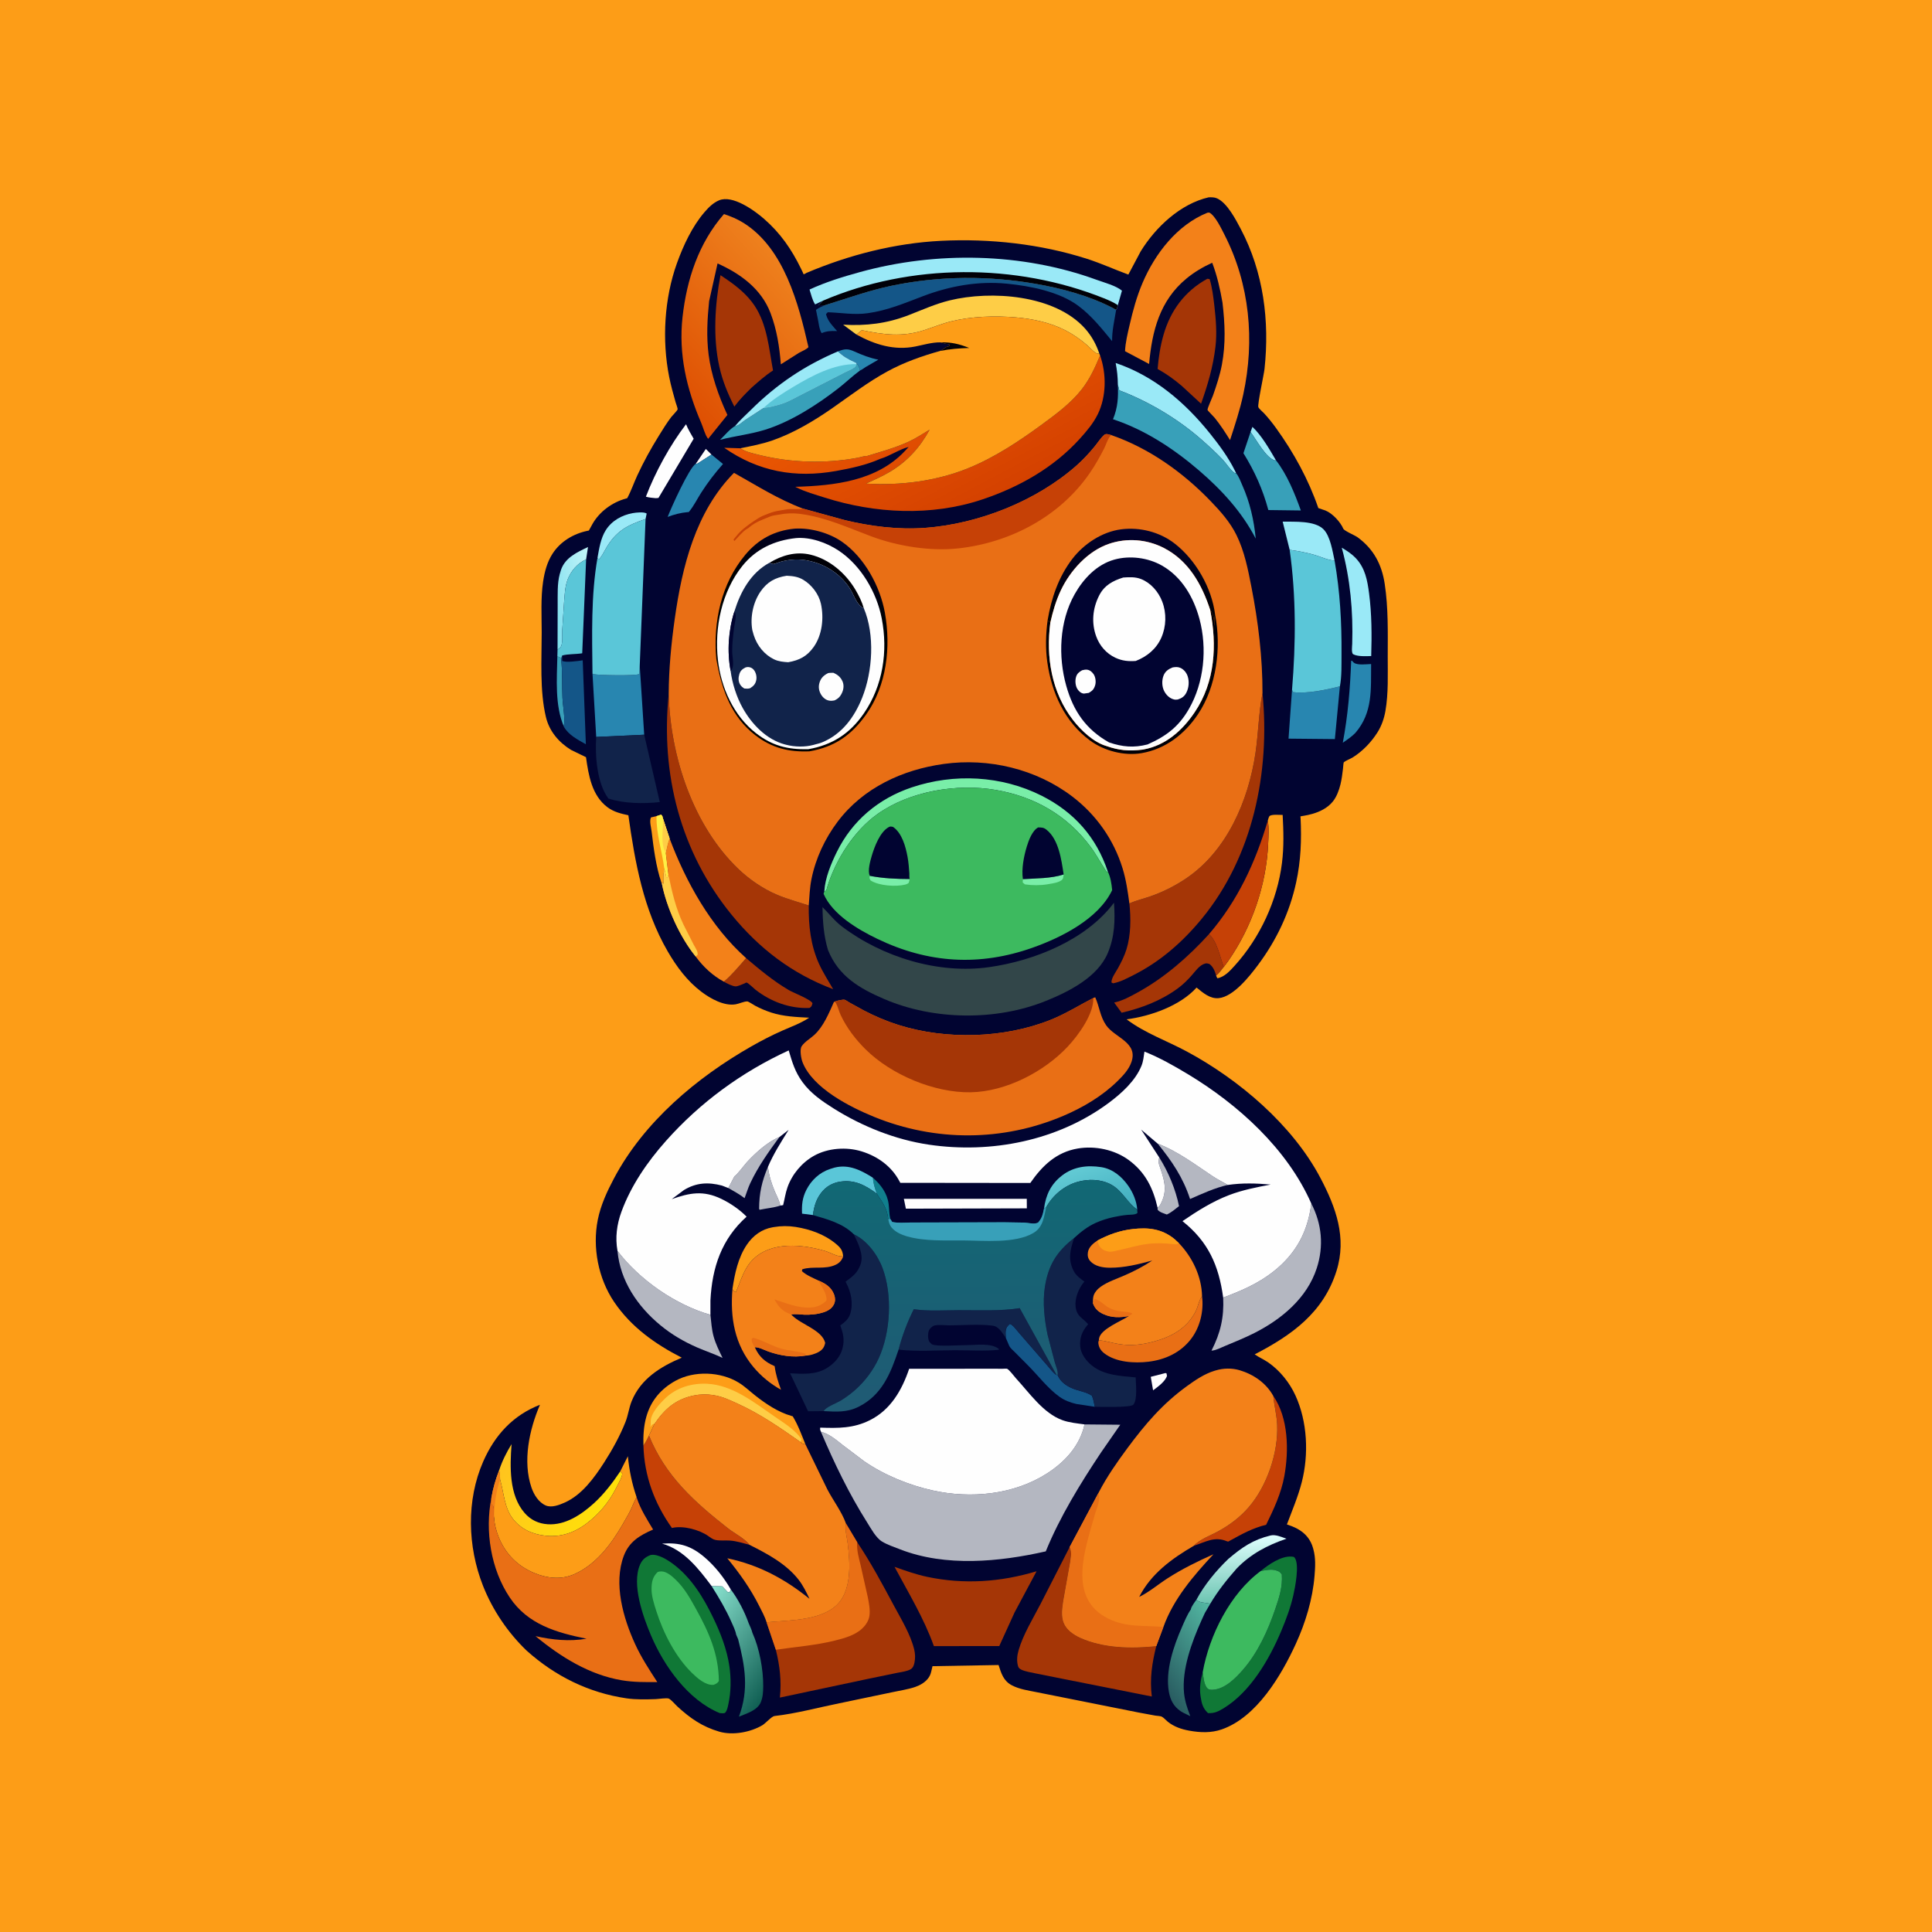 <svg version="1.1" xmlns="http://www.w3.org/2000/svg" style="display: block;" viewBox="0 0 2048 2048" width="1024" height="1024">
<defs>
	<linearGradient id="Gradient1" gradientUnits="userSpaceOnUse" x1="581.973" y1="638.984" x2="629.754" y2="627.847">
		<stop class="stop0" offset="0" stop-opacity="1" stop-color="rgb(127,223,239)"/>
		<stop class="stop1" offset="1" stop-opacity="1" stop-color="rgb(190,243,247)"/>
	</linearGradient>
	<linearGradient id="Gradient2" gradientUnits="userSpaceOnUse" x1="1162.42" y1="1291.4" x2="1143.17" y2="1238.48">
		<stop class="stop0" offset="0" stop-opacity="1" stop-color="rgb(66,173,191)"/>
		<stop class="stop1" offset="1" stop-opacity="1" stop-color="rgb(98,202,212)"/>
	</linearGradient>
	<linearGradient id="Gradient3" gradientUnits="userSpaceOnUse" x1="1317.23" y1="1697.16" x2="1313.67" y2="1628.84">
		<stop class="stop0" offset="0" stop-opacity="1" stop-color="rgb(109,197,178)"/>
		<stop class="stop1" offset="1" stop-opacity="1" stop-color="rgb(224,255,255)"/>
	</linearGradient>
	<linearGradient id="Gradient4" gradientUnits="userSpaceOnUse" x1="1226.65" y1="1783.08" x2="1302.41" y2="1728.15">
		<stop class="stop0" offset="0" stop-opacity="1" stop-color="rgb(40,91,96)"/>
		<stop class="stop1" offset="1" stop-opacity="1" stop-color="rgb(83,184,163)"/>
	</linearGradient>
	<linearGradient id="Gradient5" gradientUnits="userSpaceOnUse" x1="636.419" y1="1607.23" x2="530.201" y2="1556.91">
		<stop class="stop0" offset="0" stop-opacity="1" stop-color="rgb(255,224,9)"/>
		<stop class="stop1" offset="1" stop-opacity="1" stop-color="rgb(255,196,30)"/>
	</linearGradient>
	<linearGradient id="Gradient6" gradientUnits="userSpaceOnUse" x1="822.035" y1="1781.81" x2="730.473" y2="1716.26">
		<stop class="stop0" offset="0" stop-opacity="1" stop-color="rgb(17,96,84)"/>
		<stop class="stop1" offset="1" stop-opacity="1" stop-color="rgb(137,226,207)"/>
	</linearGradient>
	<linearGradient id="Gradient7" gradientUnits="userSpaceOnUse" x1="697.127" y1="402.133" x2="830.182" y2="280.56">
		<stop class="stop0" offset="0" stop-opacity="1" stop-color="rgb(222,79,2)"/>
		<stop class="stop1" offset="1" stop-opacity="1" stop-color="rgb(238,128,29)"/>
	</linearGradient>
	<linearGradient id="Gradient8" gradientUnits="userSpaceOnUse" x1="1026.82" y1="540.523" x2="943.592" y2="381.881">
		<stop class="stop0" offset="0" stop-opacity="1" stop-color="rgb(212,65,0)"/>
		<stop class="stop1" offset="1" stop-opacity="1" stop-color="rgb(236,89,3)"/>
	</linearGradient>
	<linearGradient id="Gradient9" gradientUnits="userSpaceOnUse" x1="1035.82" y1="1492.43" x2="1033.15" y2="1252.39">
		<stop class="stop0" offset="0" stop-opacity="1" stop-color="rgb(32,90,116)"/>
		<stop class="stop1" offset="1" stop-opacity="1" stop-color="rgb(17,104,116)"/>
	</linearGradient>
	<linearGradient id="Gradient10" gradientUnits="userSpaceOnUse" x1="1200.77" y1="660.664" x2="1203.44" y2="561.958">
		<stop class="stop0" offset="0" stop-opacity="1" stop-color="rgb(1,0,0)"/>
		<stop class="stop1" offset="1" stop-opacity="1" stop-color="rgb(1,1,46)"/>
	</linearGradient>
	<linearGradient id="Gradient11" gradientUnits="userSpaceOnUse" x1="859.275" y1="636.213" x2="881.425" y2="569.449">
		<stop class="stop0" offset="0" stop-opacity="1" stop-color="rgb(0,0,0)"/>
		<stop class="stop1" offset="1" stop-opacity="1" stop-color="rgb(1,1,42)"/>
	</linearGradient>
</defs>
<path transform="translate(0,0)" fill="rgb(253,157,23)" d="M -0 -0 L 2048 0 L 2048 2048 L -0 2048 L -0 -0 z"/>
<path transform="translate(0,0)" fill="rgb(1,4,49)" d="M 1281.28 209.156 C 1284.26 209.115 1287.27 209.012 1290.05 210.242 C 1300.87 215.018 1310.04 232.843 1315.3 242.816 C 1339.4 288.558 1345.91 340.215 1340.44 391.101 C 1339.81 396.993 1332.81 428.842 1333.9 431.635 C 1334.54 433.269 1338.61 436.64 1340.08 438.237 C 1344.6 443.168 1348.73 448.318 1352.65 453.745 C 1371.49 479.849 1387 508.17 1397.49 538.589 L 1405 541.149 C 1412.42 544.145 1420.8 553.154 1423.94 560.429 C 1424.96 562.807 1436.08 567.326 1439.12 569.551 C 1456.12 581.971 1464.74 598.384 1467.85 618.899 C 1471.75 644.586 1471.09 670.24 1471.05 696.127 C 1471.02 715.045 1471.87 734.901 1468.62 753.594 C 1467.24 761.59 1464.51 769.509 1460.15 776.38 C 1453.52 786.844 1444.48 796.291 1433.96 802.885 C 1431.48 804.437 1426.23 806.337 1424.38 808.237 C 1424.13 808.489 1423.7 814.303 1423.61 815.003 C 1422.95 820.502 1422.26 826.112 1420.95 831.5 C 1419.45 837.674 1416.83 844.725 1412.83 849.68 C 1401.35 863.878 1379.02 864.775 1378.59 865.424 C 1378.35 865.802 1378.64 866.324 1378.66 866.774 C 1379.76 890.475 1379.02 912.218 1373.95 935.5 C 1366.95 967.639 1353.03 996.875 1333.31 1023.2 C 1324.39 1035.11 1307.54 1056.49 1291.92 1058.07 C 1282.63 1059 1275.14 1052.32 1268.4 1046.85 C 1251.16 1066.15 1219.46 1077.3 1194.26 1080.53 C 1213.44 1095.07 1236.89 1103.23 1258.05 1114.62 C 1313.5 1144.45 1370.18 1192.57 1399.79 1248.85 C 1416.19 1280 1427.81 1311.98 1416.75 1347.24 C 1402.92 1391.31 1369.43 1415.32 1330.01 1435.69 C 1334.65 1438.89 1339.88 1441.13 1344.54 1444.36 C 1356.83 1452.89 1367.04 1465.7 1373.23 1479.25 C 1385.96 1507.09 1387.47 1541.57 1379.98 1571 C 1376.06 1586.39 1369.74 1601.13 1364.17 1615.96 C 1368.12 1617.28 1371.92 1618.73 1375.58 1620.75 C 1383.78 1625.3 1389.35 1631.98 1391.89 1641.06 L 1392.27 1642.5 C 1394.76 1651.62 1394.24 1660.84 1393.49 1670.18 C 1391.47 1695.1 1383.97 1719.96 1373.58 1742.61 C 1358.18 1776.16 1332.15 1820.29 1295.17 1833.21 C 1283.91 1837.15 1272.18 1836.68 1260.58 1834.56 C 1252.35 1833.07 1244.63 1830.45 1237.99 1825.18 C 1236.18 1823.74 1233.42 1820.62 1231.48 1819.7 C 1230.01 1818.99 1226.45 1818.91 1224.68 1818.61 L 1206.91 1815.33 L 1142.23 1802.42 L 1099.33 1793.87 C 1090.3 1792 1080.76 1790.81 1072.52 1786.44 C 1063.64 1781.74 1061.42 1773.91 1058.52 1765 L 988.493 1766.22 L 987.117 1772 C 986.388 1775.12 985.37 1777.32 983.264 1779.83 C 979.886 1783.86 974.937 1786.61 970.019 1788.28 C 962.327 1790.9 953.952 1792.03 946.028 1793.78 L 889.967 1805.49 C 867.157 1810.07 844.031 1816.46 820.91 1819.06 C 818.039 1819.38 811.502 1826.82 808.203 1828.78 C 795.534 1836.31 776.689 1839.8 762.371 1835.6 C 744.493 1830.35 731.81 1821.53 718.186 1809.07 C 715.896 1806.98 711.592 1801.82 708.982 1800.59 C 706.893 1799.62 697.876 1801.05 694.889 1801.14 C 684.853 1801.46 674.082 1801.77 664.143 1800.31 C 624.042 1794.44 588.471 1776.78 558.326 1749.81 C 538.33 1730.61 522.087 1706.64 511.942 1680.84 C 495.645 1639.39 494.195 1590.4 512.215 1549.3 C 524.458 1521.38 543.696 1500.26 572.382 1489.13 C 561.063 1515.38 553.833 1549.07 563.417 1576.99 C 565.975 1584.44 571.006 1592.59 578.5 1595.85 C 584.703 1598.56 592.902 1595.33 598.66 1592.76 C 616.841 1584.66 629.942 1566.53 640.366 1550.35 C 649.026 1536.9 657.184 1522.13 663.088 1507.22 C 665.877 1500.17 666.7 1492.46 669.552 1485.4 C 679.177 1461.59 700.187 1448.71 722.718 1439.2 C 694.43 1424.73 668.998 1406.7 650.982 1380.08 C 634.222 1355.31 627.789 1322.24 633.702 1292.87 C 636.813 1277.42 643.546 1262.9 650.891 1249.06 C 682.6 1189.3 738.234 1142.41 796.357 1109.26 C 807.058 1103.16 818.045 1097.48 829.316 1092.5 C 839.136 1088.16 848.784 1084.78 857.774 1078.8 C 844.13 1078.11 830.486 1077.58 817.385 1073.3 C 811.637 1071.43 805.991 1069.01 800.643 1066.19 C 799.217 1065.44 793.356 1061.53 792.135 1061.53 C 788.454 1061.55 783.705 1063.94 779.887 1064.59 C 767.569 1066.72 753.03 1058.52 743.508 1051.31 C 728.413 1039.87 717.238 1024.79 707.815 1008.54 C 682.089 964.167 673.104 914.324 666.101 864.206 C 658.155 862.51 650.495 860.639 643.866 855.648 C 627.324 843.193 623.87 821.728 621.176 802.642 L 605.307 794.928 C 592.305 786.9 582.306 775.173 578.7 760.13 C 572.02 732.257 574.225 698.888 574.213 670.275 C 574.206 652.758 573.1 633.863 575.72 616.516 C 577.312 605.983 579.984 595.725 585.864 586.707 C 594.235 573.867 608.015 565.729 622.818 562.682 L 624.197 562.411 L 626.169 558.861 L 627.945 555.615 C 635.401 542.329 649.122 532.353 663.736 528.41 L 664.861 528.117 C 669.08 520.327 671.885 511.892 675.609 503.866 C 682.339 489.363 690.027 475.41 698.467 461.842 C 702.611 455.18 706.761 448.37 711.509 442.122 C 712.7 440.554 718.003 435.298 718.347 433.843 C 718.537 433.039 716.484 427.474 716.167 426.365 C 713.64 417.512 711.153 408.53 709.352 399.5 C 701.593 360.61 704.164 316.272 717.612 278.942 C 724.353 260.228 733.749 240.033 746.82 224.887 C 751.165 219.853 755.909 215.062 762.12 212.401 C 776.513 206.236 799.629 223.014 810 232.069 C 827.291 247.166 839.041 264.187 849.042 284.689 L 851.174 289.116 C 851.402 289.596 851.345 290.411 851.856 290.556 C 852.896 290.851 853.853 289.725 854.849 289.302 C 899.835 270.215 948.682 257.716 997.681 255.275 C 1049.13 252.712 1103.22 258.61 1152.41 274.409 C 1167.31 279.196 1181.43 285.689 1196.11 291.058 L 1209.15 266.5 C 1225 240.776 1251.24 216.081 1281.28 209.156 z"/>
<path transform="translate(0,0)" fill="rgb(254,254,254)" d="M 737.568 491.615 L 748.207 475.916 L 754.211 481.852 L 740.318 490.754 C 738.975 491.666 739.451 491.362 737.568 491.615 z"/>
<path transform="translate(0,0)" fill="rgb(254,254,254)" d="M 1235.36 1455.5 L 1236.52 1455.77 L 1237.05 1458.5 C 1235.11 1464.56 1227.32 1470.09 1222.33 1473.79 L 1219.85 1459.49 L 1235.36 1455.5 z"/>
<path transform="translate(0,0)" fill="rgb(154,233,247)" d="M 1325.64 457.909 L 1327.61 452.5 C 1337.33 461.498 1345.82 476.421 1352.47 487.75 L 1351.82 488.168 C 1342.43 486.345 1331.41 465.568 1325.64 457.909 z"/>
<path transform="translate(0,0)" fill="rgb(16,127,141)" d="M 925.3 1248.42 C 933.734 1255.86 940.504 1264.81 941.995 1276.34 C 942.666 1281.52 942.529 1287.04 943.756 1292.1 L 941.559 1292.25 C 940.612 1281.04 935.26 1274.28 929.413 1265.3 C 927.375 1259.55 925.725 1254.55 925.3 1248.42 z"/>
<path transform="translate(0,0)" fill="rgb(56,160,185)" d="M 590.815 695.85 C 592.804 696.458 593.253 696.361 594.74 697.928 C 596.364 711.668 595.586 725.731 596.219 739.555 C 596.651 748.987 599.291 761.046 597.653 770.128 C 588.105 747.333 590.309 720.182 590.815 695.85 z"/>
<path transform="translate(0,0)" fill="rgb(40,134,176)" d="M 888.223 372.477 C 895.837 369.616 898.826 369.488 906.054 372.75 C 914.375 376.504 922.061 379.465 931.065 381.268 L 917.521 389.143 C 915.921 390.127 913.493 392.139 911.745 392.655 C 910.871 389.46 910.156 387.541 907.966 385.029 C 906.622 384.093 907.173 384.379 905.804 383.766 C 898.807 380.632 893.768 377.691 888.223 372.477 z"/>
<path transform="translate(0,0)" fill="rgb(180,183,193)" d="M 814.051 1236.91 C 815.219 1246.47 817.666 1254.21 821.38 1263.09 C 823.353 1267.81 826.323 1272.93 827.147 1277.98 C 820.476 1280.23 812.184 1280.93 805.211 1282.41 L 804.688 1281.4 C 804.769 1264.64 807.628 1252.25 814.051 1236.91 z"/>
<path transform="translate(0,0)" fill="rgb(180,183,193)" d="M 1228.8 1226.88 C 1238.47 1242.22 1246.22 1260.71 1249.82 1278.56 C 1245.67 1281.82 1241.72 1285.24 1236.9 1287.45 C 1233.69 1286.2 1229.34 1285.13 1227.15 1282.37 L 1227.05 1280.11 C 1229.06 1279.1 1230.29 1276.41 1231.26 1274.42 C 1237.93 1260.6 1233.6 1248.79 1228.84 1235.03 C 1227.78 1231.97 1228.22 1229.98 1228.8 1226.88 z"/>
<path transform="translate(0,0)" fill="rgb(154,233,247)" d="M 633.382 591.187 C 635.104 581.505 636.792 570.491 642.117 562.052 C 648.487 551.958 659.142 546.034 670.745 543.925 C 674.289 543.28 682.653 542.392 685.5 544.366 L 684.328 550.171 C 664.344 556.943 652.879 563.099 642.238 581.509 C 640.043 585.306 637.715 590.344 634.525 593.274 L 633.382 591.187 z"/>
<path transform="translate(0,0)" fill="url(#Gradient1)" d="M 591.02 688.579 L 591.144 641.14 C 591.243 630.821 590.598 618.513 593.355 608.538 L 593.818 607 L 594.823 603.691 C 599.38 590.91 611.981 585.28 623.314 579.861 L 621.319 592.962 C 612.174 596.953 604.992 605.409 601.585 614.712 C 598.856 622.164 598.613 630.178 597.967 638 L 595.979 668.131 C 595.824 673.014 596.509 679.478 595.193 684.037 C 594.452 686.602 593.089 687.111 591.02 688.579 z"/>
<path transform="translate(0,0)" fill="rgb(253,157,23)" d="M 695.946 865.123 L 700.839 863.5 C 702.484 865.307 702.28 865.35 702.756 867.568 L 709.781 888.784 C 707.802 893.745 706.883 899.032 705.757 904.239 L 708.551 927.215 L 707.778 929.995 L 706.343 929.897 L 704.141 920.571 L 703.949 921.988 C 703.276 927.263 703.268 932.207 703.5 937.51 L 702.87 936.079 L 701.898 935.955 L 701.527 936.319 C 701.071 935.861 701.303 936.157 700.956 935.124 C 695.342 918.387 692.824 898.964 690.748 881.5 C 690.231 877.15 688.182 870.407 690.052 866.5 L 695.946 865.123 z"/>
<path transform="translate(0,0)" fill="rgb(254,239,69)" d="M 695.946 865.123 L 700.839 863.5 C 702.484 865.307 702.28 865.35 702.756 867.568 L 709.781 888.784 C 707.802 893.745 706.883 899.032 705.757 904.239 L 708.551 927.215 L 707.778 929.995 L 706.343 929.897 L 704.141 920.571 C 701.761 901.99 695.56 883.994 695.946 865.123 z"/>
<path transform="translate(0,0)" fill="rgb(254,205,70)" d="M 702.756 867.568 L 709.781 888.784 C 707.802 893.745 706.883 899.032 705.757 904.239 C 699.753 893.892 703.19 880.343 702.807 868.82 L 702.756 867.568 z"/>
<path transform="translate(0,0)" fill="rgb(180,183,193)" d="M 778.534 1246.92 C 780.316 1246.55 789.545 1234.38 791.727 1232 C 800.451 1222.52 813.867 1210.11 826.118 1205.42 C 814.555 1221.27 803.736 1236.37 795.285 1254.27 C 792.866 1259.4 791.317 1264.82 789.288 1270.1 C 783.674 1265.84 778.172 1262.8 772.059 1259.36 L 778.534 1246.92 z"/>
<path transform="translate(0,0)" fill="rgb(254,254,254)" d="M 754.382 1681.36 C 740.569 1662.93 725.007 1642.74 701.832 1636.31 C 720.451 1634.95 732.713 1638.66 746.973 1650.87 C 758.069 1660.36 767.384 1672.28 774.689 1684.9 L 773.619 1687.73 L 771.5 1687.8 L 765.586 1681.6 L 754.382 1681.36 z"/>
<path transform="translate(0,0)" fill="rgb(254,254,254)" d="M 727.227 449.724 C 729.404 455.117 732.419 460.053 735.311 465.085 L 698 527.838 L 695.135 528.087 C 691.639 527.719 688.048 527.519 684.674 526.5 C 694.649 500.374 710.268 471.813 727.227 449.724 z"/>
<path transform="translate(0,0)" fill="rgb(180,183,193)" d="M 1227.2 1212.29 C 1248.94 1220.64 1266.83 1234.47 1286.01 1247.16 C 1290.98 1250.45 1296.38 1252.99 1301.44 1256.1 C 1287.59 1259.24 1274.48 1265.35 1261.51 1271.01 C 1254.03 1248.12 1242.26 1230.85 1227.2 1212.29 z"/>
<path transform="translate(0,0)" fill="rgb(254,254,254)" d="M 958.134 1270.77 L 1088.43 1270.82 L 1088.5 1280.91 L 960.262 1281.25 L 958.134 1270.77 z"/>
<path transform="translate(0,0)" fill="url(#Gradient2)" d="M 1106.62 1281.44 C 1108.65 1266.6 1113.94 1255.22 1126 1245.94 C 1138.1 1236.64 1152.56 1234.97 1167.25 1237.2 C 1179.45 1239.05 1189.02 1247.1 1195.93 1256.91 C 1200.98 1264.06 1204.96 1273.39 1205.49 1282.17 C 1194.8 1275.01 1190.08 1262.49 1178.01 1255.81 C 1167.27 1249.86 1153.63 1249.55 1142.03 1252.89 C 1128.06 1256.93 1116.15 1266.96 1109.07 1279.56 L 1106.62 1281.44 z"/>
<path transform="translate(0,0)" fill="rgb(90,198,216)" d="M 861.718 1288 L 850.206 1286.53 C 849.792 1277.3 850.474 1269.83 854.765 1261.36 C 859.998 1251.02 868.768 1242.83 879.871 1239.18 L 881.5 1238.67 L 884.719 1237.69 C 899.895 1233.9 912.879 1240.57 925.3 1248.42 C 925.725 1254.55 927.375 1259.55 929.413 1265.3 C 917.522 1256.56 906.235 1250.3 890.815 1252.58 C 882.355 1253.83 875.363 1257.91 870.211 1264.79 C 864.877 1271.91 862.897 1279.39 861.718 1288 z"/>
<path transform="translate(0,0)" fill="url(#Gradient3)" d="M 1302.08 1652.53 C 1316.62 1640.21 1328.09 1632.19 1346.9 1627.65 C 1352.24 1626.37 1358.67 1629.37 1363.71 1631.1 C 1343.61 1637.92 1325.79 1647.25 1310.91 1662.71 C 1300.54 1674.46 1290.89 1686.57 1282.9 1700.09 C 1278.2 1698.65 1271.45 1699.4 1268.23 1695.76 C 1276.98 1679.66 1288.93 1665.19 1302.08 1652.53 z"/>
<path transform="translate(0,0)" fill="rgb(154,233,247)" d="M 1367.09 582.834 L 1359.68 552.937 C 1372.27 553.208 1393.78 551.649 1403.1 561.208 C 1410.24 568.537 1412.6 584.592 1414.71 594.224 C 1407.79 593.927 1399.84 590.039 1393.11 588.125 C 1384.5 585.676 1375.95 584.054 1367.09 582.834 z"/>
<path transform="translate(0,0)" fill="rgb(40,134,176)" d="M 754.211 481.852 L 766.403 491.836 C 757.893 501.457 750.283 511.359 743.345 522.182 C 739.135 528.75 735.572 536.108 730.662 542.142 C 729.879 543.104 730.383 542.744 728.9 542.87 C 721.703 543.481 714.471 545.365 707.736 547.957 C 711.403 538.311 730.675 495.517 737.568 491.615 C 739.451 491.362 738.975 491.666 740.318 490.754 L 754.211 481.852 z"/>
<path transform="translate(0,0)" fill="rgb(40,134,176)" d="M 1432.29 700.5 L 1433.37 700.484 C 1433.99 701.341 1434.25 701.823 1435.17 702.5 C 1439.15 705.437 1448.63 704.011 1453.44 703.901 C 1453.14 730.693 1455.43 755.199 1436.74 776.932 C 1432.77 781.003 1428.06 784.107 1423.42 787.352 C 1428.87 758.279 1431.22 729.986 1432.29 700.5 z"/>
<path transform="translate(0,0)" fill="rgb(165,54,6)" d="M 790.922 1015.66 C 805.278 1027.83 819.906 1040 836.188 1049.55 C 841.104 1052.43 859.442 1059.4 861.269 1063.5 C 860.428 1066.33 860.559 1066.77 858.206 1068.47 C 837.43 1069.39 816.941 1061.83 800.648 1048.97 C 798.777 1047.5 793.212 1042 791.556 1041.61 C 790.756 1041.42 790.013 1042.18 789.241 1042.47 C 786.802 1043.36 781.99 1045.79 779.472 1045.58 C 775.998 1045.29 770.292 1042.34 767.326 1040.6 C 775.846 1033.43 783.592 1024.03 790.922 1015.66 z"/>
<path transform="translate(0,0)" fill="rgb(20,86,136)" d="M 1066.18 1418.14 C 1066.02 1413.4 1065.14 1408.95 1068.59 1405.19 L 1070.5 1403.34 C 1073.85 1404.48 1077.5 1409.82 1079.98 1412.62 L 1111.16 1448.58 C 1113.78 1451.45 1116.64 1455.7 1119.99 1457.55 L 1121.1 1457.59 C 1123.96 1464.66 1130.15 1468.94 1137 1471.83 C 1143.35 1474.5 1152.09 1475.56 1157.5 1479.59 C 1159.12 1483.45 1159.72 1487.2 1160.53 1491.27 L 1141 1488.28 C 1134.48 1486.72 1128.57 1484.55 1123.07 1480.63 C 1110.9 1471.96 1100.59 1458.32 1090.01 1447.69 L 1075.52 1433.11 C 1073.63 1431.21 1071.02 1429.13 1069.83 1426.71 L 1066.18 1418.14 z"/>
<path transform="translate(0,0)" fill="rgb(20,86,136)" d="M 594.74 697.928 L 595.928 694.859 L 595.942 700.5 C 599.631 702.664 613.168 700.655 617.702 699.974 L 621.039 788.964 C 612.453 784.082 602.746 779.23 597.687 770.327 L 597.653 770.128 C 599.291 761.046 596.651 748.987 596.219 739.555 C 595.586 725.731 596.364 711.668 594.74 697.928 z"/>
<path transform="translate(0,0)" fill="rgb(90,198,216)" d="M 621.319 592.962 L 617.176 692.504 C 610.619 693.616 601.968 693.135 595.928 694.859 L 594.74 697.928 C 593.253 696.361 592.804 696.458 590.815 695.85 L 591.02 688.579 C 593.089 687.111 594.452 686.602 595.193 684.037 C 596.509 679.478 595.824 673.014 595.979 668.131 L 597.967 638 C 598.613 630.178 598.856 622.164 601.585 614.712 C 604.992 605.409 612.174 596.953 621.319 592.962 z"/>
<path transform="translate(0,0)" fill="url(#Gradient4)" d="M 1262.42 1705.96 C 1262.36 1703.64 1266.87 1697.75 1268.23 1695.76 C 1271.45 1699.4 1278.2 1698.65 1282.9 1700.09 L 1277.23 1709.8 L 1273.5 1717.91 C 1263.4 1740.62 1252.63 1769.52 1255.13 1794.77 C 1255.98 1803.37 1258.7 1811.21 1261.77 1819.22 L 1257.89 1817.32 C 1255.65 1816.27 1253.54 1815.3 1251.48 1813.9 C 1244.05 1808.84 1240.63 1802.19 1239.06 1793.41 C 1235.09 1771.25 1244.01 1745.07 1252.84 1725 C 1255.7 1718.51 1258.33 1711.8 1262.42 1705.96 z"/>
<path transform="translate(0,0)" fill="rgb(154,233,247)" d="M 1422.32 580.584 C 1427.49 583.614 1432.71 587.01 1436.89 591.351 C 1447.14 602.002 1449.45 615.028 1451.28 629 C 1454.15 650.931 1454.2 673.338 1453.54 695.426 C 1448.14 695.634 1439.24 696.105 1434.47 693.524 C 1432.36 692.384 1433.31 685.076 1433.39 682.614 C 1434.47 648.207 1431.36 613.85 1422.32 580.584 z"/>
<path transform="translate(0,0)" fill="rgb(233,111,21)" d="M 1274.23 1374.05 C 1276.2 1389.6 1272.18 1406.79 1262.57 1419.35 C 1251.53 1433.78 1235.24 1441.32 1217.49 1443.47 C 1202.63 1445.27 1182.92 1444.18 1170.58 1434.57 C 1167.09 1431.85 1164.87 1428.58 1164.35 1424.14 C 1164.19 1422.82 1164.38 1421.87 1164.86 1420.65 C 1171.96 1421.37 1178.74 1423.52 1185.75 1424.71 C 1198.3 1426.84 1210.39 1425.53 1222.62 1422.24 C 1241.88 1417.05 1258.08 1408.39 1267.51 1389.99 C 1269.85 1385.41 1270.61 1379.74 1273.24 1375.55 L 1274.23 1374.05 z"/>
<path transform="translate(0,0)" fill="rgb(56,160,185)" d="M 1325.64 457.909 C 1331.41 465.568 1342.43 486.345 1351.82 488.168 L 1352.47 487.75 C 1364.32 502.915 1372.52 523.138 1378.94 541.117 L 1344.5 540.674 C 1338.58 518.726 1330.08 499.768 1318.09 480.403 L 1325.64 457.909 z"/>
<path transform="translate(0,0)" fill="rgb(253,157,23)" d="M 776.416 1366.45 C 778.816 1350.18 782.39 1333.06 791.825 1319.23 C 798.287 1309.77 807.46 1302.98 818.872 1301 L 820.5 1300.73 C 827.915 1299.45 835.923 1299.41 843.363 1300.6 C 858.833 1303.07 874.17 1308.48 886.348 1318.71 C 891.157 1322.75 893.257 1325.47 893.767 1331.84 L 892.84 1331.86 C 886.272 1331.86 880.71 1327.86 874.5 1326.04 C 850.41 1318.98 818.179 1315.83 798.717 1334.53 C 788.573 1344.27 785.471 1357.48 780 1369.85 C 777.926 1368.77 777.672 1368.32 776.416 1366.45 z"/>
<path transform="translate(0,0)" fill="rgb(56,160,185)" d="M 907.966 385.029 C 910.156 387.541 910.871 389.46 911.745 392.655 C 903.739 398.482 896.772 405.323 888.986 411.394 C 866.285 429.098 838.235 447.142 810.674 455.655 C 795.148 460.45 779.015 462.096 763.333 466.229 C 768.117 461.588 773.624 454.835 779.278 451.509 C 782.708 451.483 786.543 447.606 789.38 445.548 L 809.261 432.557 C 815.748 431.928 823.259 429.994 829.5 427.927 C 836.846 425.493 843.914 421.14 850.879 417.729 L 894.379 395.443 C 897.423 393.773 904.186 391.229 906.5 388.929 C 907.29 388.144 907.467 386.923 907.951 385.92 L 907.966 385.029 z"/>
<path transform="translate(0,0)" fill="url(#Gradient5)" d="M 529.104 1558.59 C 532.349 1548.57 536.828 1539.8 542.284 1530.82 C 540.538 1554.5 539.418 1584.74 556.18 1603.9 C 562.562 1611.2 570.822 1615.11 580.504 1615.76 C 599.359 1617.04 616.488 1605.43 629.767 1593.33 C 640.227 1583.79 649.612 1571.53 657.453 1559.76 L 659.636 1562.04 C 659.315 1566.12 656.602 1570.4 654.803 1574.07 C 647.647 1588.66 639.395 1600.09 627.018 1610.74 C 612.975 1622.81 597.731 1629.78 578.891 1627.99 C 565.046 1626.67 552.438 1621.19 543.761 1610.09 C 534.427 1598.14 534.166 1582.19 530.073 1568.25 C 530.164 1564.96 529.606 1561.82 529.104 1558.59 z"/>
<path transform="translate(0,0)" fill="rgb(154,233,247)" d="M 888.223 372.477 C 893.768 377.691 898.807 380.632 905.804 383.766 C 907.173 384.379 906.622 384.093 907.966 385.029 L 907.951 385.92 C 907.467 386.923 907.29 388.144 906.5 388.929 C 904.186 391.229 897.423 393.773 894.379 395.443 L 850.879 417.729 C 843.914 421.14 836.846 425.493 829.5 427.927 C 823.259 429.994 815.748 431.928 809.261 432.557 L 789.38 445.548 C 786.543 447.606 782.708 451.483 779.278 451.509 C 784.327 445.449 790.486 439.95 796.095 434.396 C 823.564 407.193 852.656 387.662 888.223 372.477 z"/>
<path transform="translate(0,0)" fill="rgb(90,198,216)" d="M 809.261 432.557 C 818.583 423.834 829.929 416.652 840.874 410.118 C 861.099 398.044 883.911 385.759 907.951 385.92 C 907.467 386.923 907.29 388.144 906.5 388.929 C 904.186 391.229 897.423 393.773 894.379 395.443 L 850.879 417.729 C 843.914 421.14 836.846 425.493 829.5 427.927 C 823.259 429.994 815.748 431.928 809.261 432.557 z"/>
<path transform="translate(0,0)" fill="url(#Gradient6)" d="M 754.382 1681.36 L 765.586 1681.6 L 771.5 1687.8 L 773.619 1687.73 L 774.689 1684.9 C 782.486 1695.25 789.338 1708.57 793.662 1720.77 C 795.126 1724.1 796.718 1727.38 797.608 1730.91 C 804.942 1747.01 809.201 1769.86 809.044 1787.48 C 808.993 1793.27 808.741 1798.99 806.493 1804.43 C 802.884 1813.16 791.307 1816.4 783.291 1819.73 C 794.055 1791.06 789.811 1766.34 782.451 1737.63 L 780.35 1732.78 C 779.659 1728.4 776.964 1723.06 775.168 1718.99 C 769.392 1705.89 762.001 1693.45 754.382 1681.36 z"/>
<path transform="translate(0,0)" fill="rgb(165,54,6)" d="M 1281.56 990.271 C 1290.2 997.858 1293.22 1014.37 1297.23 1025.05 C 1294.78 1028.06 1292.3 1031.79 1289.16 1034.09 C 1287.68 1029.22 1286.18 1024.99 1282 1021.82 C 1280.09 1021.35 1279.37 1020.91 1277.4 1021.44 C 1271.54 1023.01 1267.07 1029.61 1263.22 1033.97 C 1258.67 1039.13 1253.9 1043.79 1248.34 1047.85 C 1230.49 1060.88 1210.3 1068.56 1188.95 1073.54 L 1181.06 1062.74 C 1189.93 1060.87 1198.14 1056.33 1206 1052 C 1234.59 1036.28 1259.67 1014.32 1281.56 990.271 z"/>
<path transform="translate(0,0)" fill="rgb(253,157,23)" d="M 1343.89 869.955 C 1344.36 868.576 1344.94 865.381 1346.22 864.706 C 1349.23 863.116 1356.14 863.892 1359.67 863.851 C 1360.59 881.032 1361.08 897.625 1358.95 914.757 C 1354.01 954.46 1335.65 994.092 1308.78 1023.7 C 1303.83 1029.15 1298.04 1035.64 1290.5 1037 C 1289.95 1036.02 1289.4 1035.2 1289.16 1034.09 C 1292.3 1031.79 1294.78 1028.06 1297.23 1025.05 L 1302.09 1018.5 C 1327.09 982.583 1342.32 938.224 1344.29 894.531 C 1344.66 886.307 1345.34 878.106 1343.89 869.955 z"/>
<path transform="translate(0,0)" fill="rgb(40,134,176)" d="M 1369.6 731.217 L 1370.5 733.655 C 1385.47 735.626 1405.68 731.255 1420.36 727.56 L 1415.01 783.468 L 1365.9 782.994 L 1369.6 731.217 z"/>
<path transform="translate(0,0)" fill="rgb(154,233,247)" d="M 1184.97 407.729 C 1184.91 399.855 1184.15 392.51 1182.64 384.785 C 1223.37 398.476 1256.09 426.459 1282.63 459.512 C 1292.52 471.837 1302.06 484.778 1309.1 498.996 L 1310.44 501.742 C 1309.68 501.492 1308.83 501.441 1308.17 500.992 C 1304.27 498.322 1299.63 490.929 1296.1 487.223 C 1288.7 479.453 1280.78 472.217 1272.69 465.171 C 1248.02 443.673 1217.12 425.299 1186.5 413.751 L 1184.97 407.729 z"/>
<path transform="translate(0,0)" fill="rgb(198,65,6)" d="M 1349.8 1479.86 C 1365.91 1503.14 1366.34 1537.99 1361.44 1564.76 C 1358.08 1583.12 1350.29 1599.66 1342.18 1616.3 C 1327.53 1619.97 1316.95 1625.93 1303.78 1633.15 C 1302.25 1633.99 1302.28 1634.5 1300.57 1633.79 C 1287.34 1628.27 1277.97 1634.63 1265.67 1638.5 C 1271.7 1631.72 1283.26 1627.69 1291.16 1623.34 C 1303.61 1616.51 1314.37 1608.5 1323.7 1597.71 C 1343.04 1575.33 1355.17 1539.84 1353.85 1510.27 C 1353.39 1499.95 1350.67 1490.07 1349.8 1479.86 z"/>
<path transform="translate(0,0)" fill="rgb(198,65,6)" d="M 1343.89 869.955 C 1345.34 878.106 1344.66 886.307 1344.29 894.531 C 1342.32 938.224 1327.09 982.583 1302.09 1018.5 L 1297.23 1025.05 C 1293.22 1014.37 1290.2 997.858 1281.56 990.271 C 1311.96 954.819 1330.74 914.487 1343.89 869.955 z"/>
<path transform="translate(0,0)" fill="rgb(121,238,168)" d="M 873.818 944.762 C 874.595 930.792 880.982 915.412 887.113 903 C 903.561 869.705 931.299 846.517 966.403 834.69 C 1011.27 819.573 1061.61 822.093 1104.09 843.448 C 1138.44 860.715 1162.15 887.303 1174.32 923.824 L 1173.32 924.451 C 1167.22 915.804 1162.5 906.319 1156.17 897.8 C 1131.21 864.169 1096.74 844.458 1055.56 837.369 C 1014.56 830.312 964.4 838.509 930.13 862.932 C 905.216 880.687 885.873 911.26 876.923 940.265 C 876.222 942.536 876.425 944.351 873.818 944.762 z"/>
<path transform="translate(0,0)" fill="rgb(40,134,176)" d="M 678.148 705.547 L 682.873 778.835 L 632.006 781.183 L 628.058 714.121 L 629.532 714.69 C 634.562 715.779 673.997 716.547 677.788 714.5 L 678.148 705.547 z"/>
<path transform="translate(0,0)" fill="rgb(16,120,54)" d="M 1336.51 1665.27 C 1344.51 1658.63 1358.16 1649.13 1369.21 1650.06 C 1370.53 1650.17 1371.6 1650.1 1372.44 1651.25 C 1377.71 1658.51 1372.86 1682.7 1371 1690.95 C 1368.12 1703.75 1363.43 1716.38 1358.36 1728.47 C 1345.71 1758.61 1325.66 1793.43 1297 1810.88 C 1291.4 1814.28 1287.13 1816.37 1280.5 1815.94 C 1275.24 1810.97 1273.82 1806 1272.8 1799 L 1272.53 1797.28 C 1271.4 1789.15 1272.7 1780.62 1274.89 1772.78 C 1275.77 1777.75 1276.22 1786.3 1280.06 1789.82 C 1281.72 1791.33 1283.7 1791.33 1285.81 1791.2 C 1298.49 1790.41 1309.7 1779.04 1317.58 1770.01 C 1333.44 1751.84 1344.09 1728.33 1351.79 1705.73 C 1355.98 1693.43 1359.72 1682.19 1358.78 1669 C 1357.14 1666.69 1356.13 1665.85 1353.52 1664.98 L 1352.5 1664.67 C 1347.55 1663.07 1341.58 1664.5 1336.51 1665.27 z"/>
<path transform="translate(0,0)" fill="rgb(198,65,6)" d="M 687.94 1521.77 C 705.317 1564.76 736.498 1592.51 772.105 1620.4 C 778.584 1625.47 789.796 1631.12 794.32 1637.5 C 787.815 1635.79 780.696 1633.59 774 1633.07 C 768.905 1632.67 763.255 1633.45 758.268 1632.37 C 755.825 1631.84 753.59 1630.24 751.579 1628.83 L 750.638 1628.15 C 741.064 1621.49 724.629 1617.17 713.111 1619.53 L 712.287 1619.75 C 693.579 1593.32 683.011 1564.7 682.046 1532.26 C 684.456 1529 686.132 1525.39 687.94 1521.77 z"/>
<path transform="translate(0,0)" fill="rgb(180,183,193)" d="M 654.562 1325.99 C 677.677 1356.52 716.177 1383.3 753.079 1393.73 C 753.913 1401.3 754.41 1409.32 756.448 1416.66 C 758.67 1424.67 762.326 1431.98 765.951 1439.43 C 757.238 1435.25 747.914 1432.26 739.054 1428.37 C 724.892 1422.16 711.895 1414.62 699.951 1404.73 C 675.835 1384.76 657.431 1357.79 654.562 1325.99 z"/>
<path transform="translate(0,0)" fill="rgb(253,157,23)" d="M 682.046 1532.26 C 681.789 1521.96 682.296 1511.98 685.081 1502 C 689.862 1484.86 700.548 1472.26 716.002 1463.71 C 735.724 1452.8 763.86 1453.8 783.183 1465.72 C 789.318 1469.5 794.846 1474.79 800.53 1479.27 C 811.877 1488.2 824.854 1496.9 838.855 1500.93 L 840.313 1501.34 C 845.779 1510.17 849.909 1521.35 853.758 1530.99 C 851.255 1530.6 850.416 1530.72 848.759 1528.67 C 827.12 1513.49 805.742 1498.61 781.521 1487.68 C 773.747 1484.17 766.099 1480.47 757.612 1479.05 L 756 1478.79 C 749.443 1477.67 742.76 1477.81 736.219 1479.07 C 716.71 1482.83 704.698 1493.23 693.862 1509.18 L 687.94 1521.77 C 686.132 1525.39 684.456 1529 682.046 1532.26 z"/>
<path transform="translate(0,0)" fill="rgb(254,205,70)" d="M 693.862 1509.18 C 690.897 1510.12 691.087 1510.28 689.49 1513 C 689.666 1510.95 689.807 1509 689.774 1506.95 C 689.635 1498.17 699.66 1487.47 705.742 1481.78 C 717.606 1470.68 733.519 1466.12 749.5 1466.84 C 776.35 1468.06 799.757 1486.84 820.918 1501.44 C 829.609 1507.43 839.518 1513.54 846.5 1521.57 L 849.686 1525.5 L 849.132 1527.26 L 848.759 1528.67 C 827.12 1513.49 805.742 1498.61 781.521 1487.68 C 773.747 1484.17 766.099 1480.47 757.612 1479.05 L 756 1478.79 C 749.443 1477.67 742.76 1477.81 736.219 1479.07 C 716.71 1482.83 704.698 1493.23 693.862 1509.18 z"/>
<path transform="translate(0,0)" fill="rgb(17,35,74)" d="M 952.522 1430.68 C 956.304 1416.11 961.901 1401.26 968.644 1387.83 L 970.03 1388.02 C 984.958 1389.96 1001.16 1388.89 1016.27 1388.83 C 1037.37 1388.74 1060.16 1389.97 1080.93 1386.68 L 1119.99 1457.55 C 1116.64 1455.7 1113.78 1451.45 1111.16 1448.58 L 1079.98 1412.62 C 1077.5 1409.82 1073.85 1404.48 1070.5 1403.34 L 1068.59 1405.19 C 1065.14 1408.95 1066.02 1413.4 1066.18 1418.14 C 1062.45 1413.06 1058.99 1406.13 1052.18 1405.26 C 1037.66 1403.39 1021.18 1404.9 1006.49 1404.94 C 1002.39 1404.95 993.066 1403.83 989.396 1405.5 C 988.975 1405.69 987.539 1406.83 987.057 1407.26 C 984.516 1409.51 983.924 1411.96 983.821 1415.28 C 983.742 1417.82 984.001 1419.65 984.9 1422 C 985.712 1422.81 987.058 1424.59 988 1425.09 C 992.752 1427.62 1018.25 1425.89 1024.9 1425.87 C 1035.17 1425.86 1050.09 1423.42 1058.5 1429.67 L 1058.99 1430.79 C 1043.82 1432.48 1027.41 1431.23 1012.1 1431.29 C 992.038 1431.37 972.561 1432.85 952.522 1430.68 z"/>
<path transform="translate(0,0)" fill="rgb(17,35,74)" d="M 632.006 781.183 L 682.873 778.835 L 699.382 850.22 C 682.178 852.14 661.341 851.845 644.917 846.474 C 632.76 830.147 630.679 801.055 632.006 781.183 z"/>
<path transform="translate(0,0)" fill="rgb(20,86,136)" d="M 873.978 323.708 C 897.974 316.382 921.339 307.801 946.006 302.733 C 996.431 292.374 1047.82 292.154 1098.48 301.006 C 1125.83 305.785 1154.93 313.649 1179.65 326.526 L 1183.15 328.483 C 1181.34 339.744 1178.77 350.126 1178.87 361.635 C 1167.86 348.24 1157.12 334.685 1143.12 324.229 C 1123 309.201 1092.02 303.127 1067.26 300.697 C 1036.78 297.705 1006.76 303.187 978.307 313.977 C 958.573 321.459 941.092 328.987 919.906 331.994 C 905.385 334.055 891.937 331.473 877.5 331.002 L 875.586 332.979 L 875.901 334.115 C 877.921 340.939 882.849 345.691 887.392 350.955 L 886.444 350.913 C 880.931 350.71 876.106 350.91 871 353.14 C 868.223 349.133 867.809 341.498 866.636 336.67 L 864.964 328.5 C 867.54 326.367 870.946 325.107 873.978 323.708 z"/>
<path transform="translate(0,0)" fill="rgb(243,129,25)" d="M 709.781 888.784 C 727.165 935.096 753.54 982.403 790.922 1015.66 C 783.592 1024.03 775.846 1033.43 767.326 1040.6 C 755.61 1034.43 745.292 1024.69 737.521 1014.04 C 720.825 993.624 706.622 962.25 701.527 936.319 L 701.898 935.955 L 702.87 936.079 L 703.5 937.51 C 703.268 932.207 703.276 927.263 703.949 921.988 L 704.141 920.571 L 706.343 929.897 L 707.778 929.995 L 708.551 927.215 L 705.757 904.239 C 706.883 899.032 707.802 893.745 709.781 888.784 z"/>
<path transform="translate(0,0)" fill="rgb(254,205,70)" d="M 704.141 920.571 L 706.343 929.897 L 707.778 929.995 L 708.551 927.215 C 712.396 945.627 716.272 962.736 724.439 979.927 L 735.463 1001.64 C 736.948 1004.43 740.146 1008.86 739.485 1012.09 L 737.521 1014.04 C 720.825 993.624 706.622 962.25 701.527 936.319 L 701.898 935.955 L 702.87 936.079 L 703.5 937.51 C 703.268 932.207 703.276 927.263 703.949 921.988 L 704.141 920.571 z"/>
<path transform="translate(0,0)" fill="rgb(254,205,70)" d="M 907.887 354.674 L 893.763 344.184 C 918.146 345.538 939.968 343.013 962.908 334.165 C 977.42 328.567 991.515 322.121 1006.7 318.423 C 1050.59 307.733 1118.11 312.348 1150.19 348.254 C 1157.12 356.011 1162.13 365.177 1165.4 375.019 C 1163.9 374.859 1162.82 374.817 1161.5 374.013 C 1158.1 371.949 1155 368.117 1151.95 365.5 C 1145.21 359.736 1137.2 354.161 1129.35 350.15 C 1113.12 341.863 1094.99 338.024 1076.95 336.461 C 1054.69 334.533 1029.71 335.314 1007.96 340.718 C 998.155 343.153 989.013 346.988 979.456 350.05 C 956.361 357.45 936.559 354.773 913.5 349.983 L 907.887 354.674 z"/>
<path transform="translate(0,0)" fill="rgb(56,160,185)" d="M 1184.97 407.729 L 1186.5 413.751 C 1217.12 425.299 1248.02 443.673 1272.69 465.171 C 1280.78 472.217 1288.7 479.453 1296.1 487.223 C 1299.63 490.929 1304.27 498.322 1308.17 500.992 C 1308.83 501.441 1309.68 501.492 1310.44 501.742 C 1313.23 505.084 1315.17 510.515 1316.95 514.522 C 1325 532.63 1329.22 551.301 1331.14 570.969 C 1316.55 542.793 1295.15 519.468 1271.23 498.89 C 1244.38 475.8 1213.68 455.563 1179.83 444.414 C 1184.95 431.909 1185.55 421.133 1184.97 407.729 z"/>
<path transform="translate(0,0)" fill="rgb(165,54,6)" d="M 1279.82 295.5 L 1282.28 295.862 C 1285.03 305.085 1286.21 314.828 1287.29 324.362 C 1288.91 338.497 1290.13 353.312 1288.44 367.512 C 1285.86 389.139 1280.41 407.425 1273.17 427.949 L 1252.65 409.001 C 1244.47 402.073 1236.52 396.344 1227.12 391.128 C 1228.11 378.792 1229.99 366.714 1233.42 354.812 C 1240.86 328.965 1256.15 308.509 1279.82 295.5 z"/>
<path transform="translate(0,0)" fill="rgb(165,54,6)" d="M 763.74 291.708 L 771.009 296.632 C 781.927 304.138 792.525 312.981 799.922 324.112 C 813.284 344.22 815.142 369.606 819.443 392.718 C 811.221 398.033 803.902 404.562 796.584 411.029 C 790.55 416.969 784.698 422.771 779.574 429.544 L 778.452 431.04 C 771.484 417.243 765.928 403.888 762.536 388.729 C 755.619 357.809 757.86 322.587 763.74 291.708 z"/>
<path transform="translate(0,0)" fill="rgb(61,186,95)" d="M 1336.51 1665.27 C 1341.58 1664.5 1347.55 1663.07 1352.5 1664.67 L 1353.52 1664.98 C 1356.13 1665.85 1357.14 1666.69 1358.78 1669 C 1359.72 1682.19 1355.98 1693.43 1351.79 1705.73 C 1344.09 1728.33 1333.44 1751.84 1317.58 1770.01 C 1309.7 1779.04 1298.49 1790.41 1285.81 1791.2 C 1283.7 1791.33 1281.72 1791.33 1280.06 1789.82 C 1276.22 1786.3 1275.77 1777.75 1274.89 1772.78 C 1281.84 1733.7 1304 1689.11 1336.51 1665.27 z"/>
<path transform="translate(0,0)" fill="rgb(180,183,193)" d="M 1390.02 1275.77 C 1401.32 1297.55 1403.38 1321.04 1395.83 1344.29 C 1385.56 1375.98 1358.55 1398.44 1329.69 1413.05 C 1319.41 1418.25 1308.64 1422.55 1298.03 1427.01 C 1294.14 1428.64 1288.46 1431.61 1284.23 1431.72 C 1293.8 1412.94 1297.61 1396.55 1296.61 1375.49 C 1315.76 1368.34 1333.61 1360.69 1349.8 1347.93 C 1373.72 1329.06 1386.33 1305.85 1390.02 1275.77 z"/>
<path transform="translate(0,0)" fill="rgb(17,35,74)" d="M 1138.63 1312.35 C 1134.47 1324.85 1131.76 1335.11 1138.27 1347.5 C 1140.8 1352.31 1145.25 1355.38 1149.52 1358.57 L 1148.87 1359.32 C 1143.31 1366.04 1139.19 1376.27 1140.18 1385.12 C 1141.37 1395.75 1147.68 1396.86 1153.5 1403.74 L 1152.71 1404.67 C 1147.01 1411.52 1144.42 1418 1145.05 1427 C 1145.62 1435.1 1151.37 1442.62 1157.48 1447.53 C 1170.44 1457.94 1187.98 1458.6 1203.87 1460.11 C 1203.96 1467.31 1206.02 1483.43 1201.39 1489.03 C 1198.68 1492.3 1166.27 1491.29 1160.53 1491.27 C 1159.72 1487.2 1159.12 1483.45 1157.5 1479.59 C 1152.09 1475.56 1143.35 1474.5 1137 1471.83 C 1130.15 1468.94 1123.96 1464.66 1121.1 1457.59 C 1122.06 1454.36 1119.11 1447.46 1118.18 1444.31 L 1110.42 1414.67 C 1107.12 1398.91 1105.12 1380.59 1107.57 1364.57 C 1111.12 1341.35 1120.09 1326.71 1138.63 1312.35 z"/>
<path transform="translate(0,0)" fill="rgb(253,157,23)" d="M 657.453 1559.76 L 665.555 1543.67 C 667.134 1558.96 669.808 1572.41 674.833 1587.05 C 673.417 1589.65 672.095 1592.17 671.015 1594.93 C 668.175 1602.18 663.866 1609.25 659.969 1616 C 647.756 1637.17 631.735 1658.51 608.75 1668.69 C 594.832 1674.85 579.662 1673.1 565.955 1667.31 C 548.24 1659.84 535.475 1646.72 528.432 1628.88 C 526.123 1623.03 524.125 1615.66 523.858 1609.39 C 522.831 1605.37 524.085 1599.83 523.006 1596.5 C 522.718 1595.61 521.5 1595.26 521.157 1594.39 C 520.617 1593.02 520.947 1589.41 520.879 1587.79 C 522.697 1577.49 525.315 1568.31 529.104 1558.59 C 529.606 1561.82 530.164 1564.96 530.073 1568.25 C 534.166 1582.19 534.427 1598.14 543.761 1610.09 C 552.438 1621.19 565.046 1626.67 578.891 1627.99 C 597.731 1629.78 612.975 1622.81 627.018 1610.74 C 639.395 1600.09 647.647 1588.66 654.803 1574.07 C 656.602 1570.4 659.315 1566.12 659.636 1562.04 L 657.453 1559.76 z"/>
<path transform="translate(0,0)" fill="rgb(243,129,25)" d="M 520.879 1587.79 C 522.697 1577.49 525.315 1568.31 529.104 1558.59 C 529.606 1561.82 530.164 1564.96 530.073 1568.25 C 525.684 1581.84 523.844 1595.12 523.858 1609.39 C 522.831 1605.37 524.085 1599.83 523.006 1596.5 C 522.718 1595.61 521.5 1595.26 521.157 1594.39 C 520.617 1593.02 520.947 1589.41 520.879 1587.79 z"/>
<path transform="translate(0,0)" fill="rgb(90,198,216)" d="M 1367.09 582.834 C 1375.95 584.054 1384.5 585.676 1393.11 588.125 C 1399.84 590.039 1407.79 593.927 1414.71 594.224 C 1420.53 627.246 1422.3 660.046 1422.06 693.525 C 1421.98 704.524 1422.41 716.773 1420.36 727.56 C 1405.68 731.255 1385.47 735.626 1370.5 733.655 L 1369.6 731.217 C 1373.68 681.823 1374.03 631.936 1367.09 582.834 z"/>
<path transform="translate(0,0)" fill="rgb(154,233,247)" d="M 872.292 318.772 L 864.053 322.682 C 861.103 318.25 859.782 311.992 858.132 306.925 C 875.208 299.005 893.51 293.395 911.633 288.402 C 992.425 266.145 1083.35 267.755 1162.39 296.583 C 1170.19 299.426 1183.05 302.839 1189.32 308.11 L 1184.97 323.446 C 1184.6 325.469 1184.32 326.774 1183.15 328.483 L 1179.65 326.526 C 1154.93 313.649 1125.83 305.785 1098.48 301.006 C 1047.82 292.154 996.431 292.374 946.006 302.733 C 921.339 307.801 897.974 316.382 873.978 323.708 L 867.5 323.51 C 868.948 322.552 869.956 321.599 871.058 320.274 L 872.292 318.772 z"/>
<path transform="translate(0,0)" fill="rgb(0,0,7)" d="M 872.292 318.772 C 965.137 278.974 1076.66 278.696 1170.11 316.146 C 1175.32 318.235 1180.24 320.369 1184.97 323.446 C 1184.6 325.469 1184.32 326.774 1183.15 328.483 L 1179.65 326.526 C 1154.93 313.649 1125.83 305.785 1098.48 301.006 C 1047.82 292.154 996.431 292.374 946.006 302.733 C 921.339 307.801 897.974 316.382 873.978 323.708 L 867.5 323.51 C 868.948 322.552 869.956 321.599 871.058 320.274 L 872.292 318.772 z"/>
<path transform="translate(0,0)" fill="rgb(90,198,216)" d="M 633.382 591.187 L 634.525 593.274 C 637.715 590.344 640.043 585.306 642.238 581.509 C 652.879 563.099 664.344 556.943 684.328 550.171 L 678.148 705.547 L 677.788 714.5 C 673.997 716.547 634.562 715.779 629.532 714.69 L 628.058 714.121 C 627.642 673.161 626.346 631.696 633.382 591.187 z"/>
<path transform="translate(0,0)" fill="rgb(17,35,74)" d="M 905.003 1308.33 C 919.08 1314.87 930.354 1330.18 935.615 1344.42 C 946.14 1372.91 944.053 1412.27 931.5 1439.79 C 925.782 1452.33 916.943 1464.12 906.66 1473.26 C 902.002 1477.4 896.799 1481.22 891.5 1484.5 C 887.082 1487.24 874.961 1491.57 873.184 1495.84 L 856.608 1496 L 837.56 1455.76 C 850.467 1456.37 863.901 1457.5 875.5 1450.79 C 883.512 1446.16 890.589 1438.88 892.95 1429.73 L 893.249 1428.5 C 895.429 1419.89 893.647 1413.05 890.744 1405 C 895.513 1401.56 899.573 1398.35 901.319 1392.53 C 904.68 1381.32 902.177 1369.73 896.827 1359.58 L 896.309 1358.61 C 903.851 1353.04 909.112 1349.48 912.327 1340.03 C 915.822 1329.75 909.352 1317.44 905.003 1308.33 z"/>
<path transform="translate(0,0)" fill="rgb(165,54,6)" d="M 948.252 1660.92 C 959.604 1664.96 970.956 1668.99 982.767 1671.5 C 1021.82 1679.79 1060.7 1677.1 1098.8 1665.6 L 1075.45 1709.32 L 1059.26 1744.88 L 989.955 1744.95 C 979.419 1715.47 962.956 1688.42 948.252 1660.92 z"/>
<path transform="translate(0,0)" fill="rgb(165,54,6)" d="M 1133.91 1639.87 L 1134.29 1640.72 C 1136.42 1646.06 1135.03 1651.77 1134.27 1657.27 L 1127.19 1697.14 C 1126.06 1704.62 1124.79 1713.25 1127.71 1720.44 C 1130.67 1727.7 1138.1 1732.86 1145 1735.99 C 1169.61 1747.11 1199.24 1747.64 1225.71 1744.84 C 1221.15 1763.08 1218.65 1779.53 1220.95 1798.37 L 1128.14 1779.94 L 1097.64 1773.84 C 1092.94 1772.81 1086.84 1771.95 1082.5 1769.84 C 1081.14 1769.17 1079.76 1768.05 1079.29 1766.57 C 1077.49 1760.82 1078.13 1754.86 1079.8 1749.16 C 1084.71 1732.38 1094.99 1715.78 1103 1700.31 L 1133.91 1639.87 z"/>
<path transform="translate(0,0)" fill="rgb(165,54,6)" d="M 1338.3 734.598 C 1346.51 818.438 1328.18 908.145 1273.73 974.141 C 1253.49 998.672 1230.02 1019.28 1201.45 1033.66 C 1194.66 1037.08 1187.52 1040.95 1180 1042.34 L 1178.2 1041.5 C 1178.05 1036.66 1182.68 1030.7 1184.99 1026.5 C 1188.55 1020.04 1191.89 1013.48 1194.09 1006.41 C 1198.82 991.157 1198.86 973.485 1197.2 957.742 C 1203.94 954.584 1211.49 952.897 1218.54 950.491 C 1232.07 945.869 1244.62 939.619 1256.54 931.71 C 1300.51 902.512 1323.41 848.753 1330.87 798.202 C 1333.98 777.086 1334.21 755.489 1338.3 734.598 z"/>
<path transform="translate(0,0)" fill="rgb(16,120,54)" d="M 689.319 1648.5 L 690.157 1648.29 C 697.691 1647.19 707.612 1653.49 713.471 1657.86 C 732.846 1672.29 745.702 1693.46 756.042 1714.93 C 763.89 1731.21 770.584 1748.39 773.19 1766.37 C 775.072 1779.36 774.939 1793.45 772.144 1806.27 C 771.49 1809.28 770.902 1813.04 768.826 1815.39 C 767.69 1816.67 764.563 1815.98 762.903 1815.93 C 729.321 1802.11 703.922 1766.18 690.084 1733.62 C 681.695 1713.88 669.288 1679.32 678.5 1658.53 C 680.83 1653.27 684.069 1650.59 689.319 1648.5 z"/>
<path transform="translate(0,0)" fill="rgb(61,186,95)" d="M 697.048 1666.5 C 698.452 1665.89 699.492 1665.78 701.064 1665.76 C 706.775 1665.7 712.806 1671.18 716.646 1674.93 C 725.83 1683.89 731.674 1694.49 737.828 1705.61 C 751.479 1730.26 761.752 1753.29 762.019 1782 C 760.139 1784.54 759.309 1784.76 756.5 1785.99 L 755.6 1786.04 C 747.497 1786.24 739.257 1778.97 733.733 1773.6 C 716.088 1756.46 703.241 1731.25 695.785 1708 C 693.428 1700.65 690.585 1691.99 690.649 1684.22 C 690.707 1677.2 691.834 1671.47 697.048 1666.5 z"/>
<path transform="translate(0,0)" fill="rgb(165,54,6)" d="M 708.849 735.746 C 710.567 801.543 734.543 875.27 783.064 921.481 C 794.406 932.283 808.714 942.044 823.109 948.236 C 834.242 953.025 845.863 956.025 857.319 959.863 C 856.997 981.067 859.33 1002.07 868.135 1021.58 C 872.32 1030.86 878.127 1039.74 883.186 1048.58 C 839.56 1032.14 804.751 1005.53 775.463 969.585 C 721.331 903.14 700.21 820.465 708.849 735.746 z"/>
<path transform="translate(0,0)" fill="rgb(243,129,25)" d="M 776.416 1366.45 C 777.672 1368.32 777.926 1368.77 780 1369.85 C 785.471 1357.48 788.573 1344.27 798.717 1334.53 C 818.179 1315.83 850.41 1318.98 874.5 1326.04 C 880.71 1327.86 886.272 1331.86 892.84 1331.86 L 893.767 1331.84 C 892.539 1335.82 889.943 1338.69 886.162 1340.55 C 874.752 1346.16 861.754 1341.83 850.49 1345.5 L 850.061 1347.5 C 855.048 1351.9 861.807 1354.67 867.804 1357.49 C 875.189 1360.83 881.199 1364.31 884.207 1372.39 C 885.356 1375.48 885.583 1379.07 884.228 1382.13 C 882.094 1386.95 877.822 1389.53 873 1391.08 C 866.417 1393.21 859.261 1393.86 852.361 1393.6 C 847.839 1393.44 843.179 1392.54 838.711 1393.4 L 839.814 1394.51 C 849.551 1404.23 871.464 1409.94 874.734 1423.5 C 873.807 1427.89 872.205 1430.49 868.293 1432.85 C 864.489 1435.15 858.403 1437.03 853.949 1436.99 C 840.869 1439.36 826.524 1436.97 814.138 1432.51 C 809.467 1430.83 805.178 1428.16 800.122 1428.1 L 800.708 1429.31 C 804.787 1438.14 811.055 1443.72 819.962 1447.62 L 821.141 1448.13 C 822.306 1457.06 824.846 1464.81 827.909 1473.21 C 816.804 1467.03 806.919 1458.97 798.74 1449.2 C 778.662 1425.24 773.911 1396.82 776.416 1366.45 z"/>
<path transform="translate(0,0)" fill="rgb(233,111,21)" d="M 800.122 1428.1 C 798.16 1424.93 796.488 1422.83 796.89 1419 C 799.012 1417.84 798.493 1418.09 800.616 1418.73 C 810 1421.54 818.475 1426.83 827.971 1429.58 C 836.355 1432.01 845.946 1432.14 854.057 1435.05 L 853.911 1436.27 L 853.949 1436.99 C 840.869 1439.36 826.524 1436.97 814.138 1432.51 C 809.467 1430.83 805.178 1428.16 800.122 1428.1 z"/>
<path transform="translate(0,0)" fill="rgb(233,111,21)" d="M 867.804 1357.49 C 875.189 1360.83 881.199 1364.31 884.207 1372.39 C 885.356 1375.48 885.583 1379.07 884.228 1382.13 C 882.094 1386.95 877.822 1389.53 873 1391.08 C 866.417 1393.21 859.261 1393.86 852.361 1393.6 C 847.839 1393.44 843.179 1392.54 838.711 1393.4 C 829.48 1390.09 825.704 1385.9 820.869 1377.43 C 833.61 1381.4 845.927 1386.84 859.5 1386.03 C 865.751 1385.66 871.908 1383.16 876.114 1378.5 C 876.7 1370.75 870.763 1364.43 867.804 1357.49 z"/>
<path transform="translate(0,0)" fill="rgb(243,129,25)" d="M 1163.24 1315.04 C 1174.95 1308.77 1187.26 1304.38 1200.5 1302.87 C 1217.15 1300.96 1231.5 1302.43 1245.07 1313.5 L 1249.73 1317.83 C 1264.06 1332.84 1273.76 1352.98 1274.23 1374.05 L 1273.24 1375.55 C 1270.61 1379.74 1269.85 1385.41 1267.51 1389.99 C 1258.08 1408.39 1241.88 1417.05 1222.62 1422.24 C 1210.39 1425.53 1198.3 1426.84 1185.75 1424.71 C 1178.74 1423.52 1171.96 1421.37 1164.86 1420.65 L 1165.01 1418.99 C 1166.62 1408.76 1188.56 1400.48 1196.71 1394.98 C 1187.53 1396.85 1178.43 1397 1169.71 1393.01 C 1164.07 1390.43 1160.7 1387.29 1158.56 1381.48 C 1158.5 1379.19 1158.53 1376.75 1158.99 1374.5 C 1159.83 1370.39 1163.25 1366.56 1166.55 1364.16 C 1173.91 1358.82 1183.66 1355.64 1192 1352 C 1202.45 1347.45 1211.93 1342.5 1221.46 1336.22 C 1206.67 1340.2 1192.15 1343.87 1176.71 1343.85 C 1169.3 1343.84 1160.61 1342.52 1155.5 1336.57 C 1153.19 1333.89 1152.72 1330.91 1153.22 1327.5 C 1154.02 1321.97 1158.93 1317.95 1163.24 1315.04 z"/>
<path transform="translate(0,0)" fill="rgb(233,111,21)" d="M 1158.56 1381.48 L 1160.4 1377.05 C 1165.3 1377.59 1170.29 1383.29 1174.62 1385.74 C 1180.78 1389.22 1186.52 1390.07 1193.48 1390.63 C 1195.78 1390.81 1197.8 1391.36 1199.99 1392.01 L 1199.99 1392.99 L 1196.71 1394.98 C 1187.53 1396.85 1178.43 1397 1169.71 1393.01 C 1164.07 1390.43 1160.7 1387.29 1158.56 1381.48 z"/>
<path transform="translate(0,0)" fill="rgb(253,157,23)" d="M 1163.24 1315.04 C 1174.95 1308.77 1187.26 1304.38 1200.5 1302.87 C 1217.15 1300.96 1231.5 1302.43 1245.07 1313.5 L 1249.73 1317.83 C 1247.92 1319.09 1246.42 1319.18 1244.23 1318.9 C 1234.95 1317.74 1225.21 1317.48 1215.92 1318.69 C 1205.87 1320 1196.08 1323.06 1186.19 1325.17 C 1182.93 1325.86 1177.94 1327.45 1174.72 1326.67 L 1173 1326.16 C 1171.11 1325.61 1171.27 1325.82 1169.5 1324.77 C 1165.66 1322.48 1164.35 1319.15 1163.24 1315.04 z"/>
<path transform="translate(0,0)" fill="rgb(243,129,25)" d="M 1279.88 225.5 L 1281.86 225.323 C 1288.16 228.419 1294.76 242.488 1297.95 248.712 C 1324.84 301.256 1330.28 360.635 1317.94 418 C 1314.4 434.482 1309.11 450.521 1303.89 466.525 C 1298.8 458.297 1293.63 450.339 1287.53 442.804 C 1286.61 441.671 1280.19 435.339 1280.04 434.517 C 1279.75 432.969 1284.99 421.631 1285.8 419.287 C 1289.55 408.56 1293.16 397.772 1295.26 386.584 C 1299.45 364.222 1298.49 343.236 1295.89 320.77 C 1293.34 306.249 1290.25 292.354 1284.99 278.528 C 1275.22 282.979 1266 288.419 1257.69 295.263 C 1229.44 318.551 1221.19 350.919 1218.09 385.842 L 1192.59 372.276 C 1192.96 363.19 1195.36 353.458 1197.4 344.588 C 1200.9 329.401 1204.98 314.371 1211.1 300 C 1224.33 268.908 1247.76 238.436 1279.88 225.5 z"/>
<path transform="translate(0,0)" fill="url(#Gradient7)" d="M 767.408 226.922 C 774.836 229.381 781.742 232.238 788.371 236.42 C 831.175 263.417 846.478 321.83 856.98 367.985 C 854.976 370.415 849.842 372.357 847 373.987 L 827.71 386.224 C 826.326 367.786 823.415 349.366 816.846 332.019 C 807.091 306.258 784.972 290.135 760.64 279.27 L 751.69 319.29 C 749.759 338.3 748.742 356.97 751.165 376 C 753.863 397.188 761.617 419.51 770.609 438.837 L 771.086 439.842 L 751.65 463.968 L 750.877 465.158 L 750.142 464.519 C 747.245 460.48 745.359 453.038 743.321 448.309 C 727.833 412.362 719.111 375.398 723.528 336.027 C 728.026 295.944 740.588 257.782 767.408 226.922 z"/>
<path transform="translate(0,0)" fill="rgb(165,54,6)" d="M 896.671 1614.8 L 908.694 1634.87 C 923.108 1656.28 935.258 1679.06 947.446 1701.78 C 955.257 1716.34 965.025 1732.19 969.037 1748.28 C 970.188 1752.9 970.376 1757.89 969.354 1762.55 C 968.738 1765.36 967.859 1768.01 965.253 1769.52 C 961.385 1771.75 955.331 1772.4 950.973 1773.3 L 921.418 1779.39 L 826.71 1799.5 C 828.501 1781.81 826.671 1766.06 822.422 1748.82 L 812.607 1719.76 C 835.225 1717.49 866.861 1718.29 885.137 1703.09 C 903.486 1687.84 901.23 1656.96 898.584 1635.78 C 897.826 1629.72 895.854 1622.58 896.466 1616.52 L 896.671 1614.8 z"/>
<path transform="translate(0,0)" fill="rgb(233,111,21)" d="M 896.671 1614.8 L 908.694 1634.87 L 908.612 1636.08 C 908.16 1644.02 910.538 1651.68 912.324 1659.36 L 919.806 1692.63 C 921.074 1699.04 922.735 1707.16 921.496 1713.62 C 920.578 1718.41 917.592 1722.84 914.106 1726.15 C 906.383 1733.49 895.059 1736.56 885 1739.07 C 864.391 1744.21 843.346 1745.7 822.422 1748.82 L 812.607 1719.76 C 835.225 1717.49 866.861 1718.29 885.137 1703.09 C 903.486 1687.84 901.23 1656.96 898.584 1635.78 C 897.826 1629.72 895.854 1622.58 896.466 1616.52 L 896.671 1614.8 z"/>
<path transform="translate(0,0)" fill="rgb(233,111,21)" d="M 674.833 1587.05 L 675.066 1587.83 C 678.768 1599.59 685.995 1610.82 692.318 1621.36 C 678.318 1627.51 667.048 1634.03 661.311 1649.09 C 650.058 1678.63 660.651 1715.36 673.295 1742.89 C 679.857 1757.17 688.217 1769.91 696.749 1783.06 C 684.022 1783.13 671.766 1783.3 659.154 1781.17 C 624.658 1775.36 594.227 1756.35 567.656 1734.37 C 585.833 1738.37 603.32 1740.21 621.771 1737.11 C 589.876 1730.65 559.519 1722.01 540.372 1693.42 C 520.264 1663.41 513.916 1622.94 520.879 1587.79 C 520.947 1589.41 520.617 1593.02 521.157 1594.39 C 521.5 1595.26 522.718 1595.61 523.006 1596.5 C 524.085 1599.83 522.831 1605.37 523.858 1609.39 C 524.125 1615.66 526.123 1623.03 528.432 1628.88 C 535.475 1646.72 548.24 1659.84 565.955 1667.31 C 579.662 1673.1 594.832 1674.85 608.75 1668.69 C 631.735 1658.51 647.756 1637.17 659.969 1616 C 663.866 1609.25 668.175 1602.18 671.015 1594.93 C 672.095 1592.17 673.417 1589.65 674.833 1587.05 z"/>
<path transform="translate(0,0)" fill="url(#Gradient8)" d="M 1166.15 376.842 C 1172.99 396.281 1172.87 420.283 1163.76 438.966 C 1158.99 448.746 1152.08 456.843 1144.84 464.872 C 1116.97 495.805 1080.17 516.47 1040.97 529.538 C 987.085 547.499 927.645 544.471 874.026 527.413 C 864.261 524.306 853.657 521.406 844.5 516.804 L 843.029 516.047 C 884.318 514.852 929.252 509.942 959.177 478.156 L 963.213 473.782 C 953.133 476.337 943.427 483.338 933.057 486.399 C 918.727 492.842 901.711 496.5 886.293 499.258 C 843.033 506.997 803.951 499.935 767.714 474.681 L 784.753 475.198 C 790.403 479.063 798.022 480.561 804.589 482.205 C 838.385 490.666 875.18 491.623 909.406 485.206 C 911.51 484.811 917.117 483.046 918.968 483.4 C 933.716 478.879 948.751 474.821 962.821 468.37 C 970.65 464.781 978.081 459.942 985.432 455.479 C 975.167 474.231 962.179 488.706 943.758 499.861 C 935.561 504.825 926.722 508.569 918.063 512.637 C 954.666 514.83 992.909 510.041 1027.02 496.035 C 1055.13 484.491 1080.55 467.525 1104.97 449.628 C 1119.9 438.682 1135.4 427.214 1146.87 412.5 C 1155.34 401.635 1160.85 389.457 1166.15 376.842 z"/>
<path transform="translate(0,0)" fill="rgb(50,70,73)" d="M 1180.88 956.902 C 1182.15 975.682 1181.66 992.764 1174.29 1010.3 C 1163.5 1035.97 1132.82 1051.29 1108.49 1061.09 C 1055.64 1082.36 989.822 1081.51 937.46 1059.09 C 910.959 1047.74 888.858 1034.78 877.688 1007 C 873.201 992.037 872.113 977.103 871.884 961.6 C 878.91 968.44 884.382 975.966 892.35 982.014 C 935.317 1014.63 994.778 1032.85 1048.51 1025.22 C 1096.22 1018.44 1151.26 996.537 1180.88 956.902 z"/>
<path transform="translate(0,0)" fill="rgb(180,183,193)" d="M 1149.66 1509.92 L 1187.54 1510.28 L 1167.14 1539.69 C 1145.3 1572.45 1123.4 1608.01 1108.57 1644.52 C 1059.27 1655.69 1002.41 1661.17 954.25 1642.41 C 948.075 1640 940.93 1637.63 935.235 1634.25 C 928.536 1630.28 923.344 1620.4 919.268 1613.95 C 900.013 1583.5 884.235 1550.81 870.203 1517.68 C 879.393 1520.25 885.834 1525.93 893.208 1531.72 L 916.094 1549.01 C 937.221 1563.61 963.506 1574.33 988.563 1579.89 C 1028.99 1588.86 1074.64 1584.56 1109.91 1561.88 C 1129.03 1549.6 1144.7 1532.56 1149.66 1509.92 z"/>
<path transform="translate(0,0)" fill="rgb(254,254,254)" d="M 870.203 1517.68 C 869.456 1515.72 869.089 1515.49 869.5 1513.34 C 888.398 1514.01 904.639 1514.18 921.982 1505.53 C 944.152 1494.47 956.077 1473.6 963.74 1450.99 L 1048.31 1450.92 L 1062.75 1450.95 C 1063.41 1450.95 1067.01 1450.68 1067.56 1450.95 C 1070.09 1452.19 1074.88 1458.81 1076.98 1461.08 C 1091.22 1476.52 1105.81 1498.04 1126.2 1505.44 C 1133.58 1508.12 1141.92 1508.84 1149.66 1509.92 C 1144.7 1532.56 1129.03 1549.6 1109.91 1561.88 C 1074.64 1584.56 1028.99 1588.86 988.563 1579.89 C 963.506 1574.33 937.221 1563.61 916.094 1549.01 L 893.208 1531.72 C 885.834 1525.93 879.393 1520.25 870.203 1517.68 z"/>
<path transform="translate(0,0)" fill="url(#Gradient9)" d="M 1109.07 1279.56 C 1116.15 1266.96 1128.06 1256.93 1142.03 1252.89 C 1153.63 1249.55 1167.27 1249.86 1178.01 1255.81 C 1190.08 1262.49 1194.8 1275.01 1205.49 1282.17 L 1205.72 1285.84 C 1203.4 1287.94 1198.05 1287.54 1195 1287.83 C 1190.17 1288.29 1185.4 1289.11 1180.65 1290.12 C 1174.26 1291.48 1167.62 1293.54 1161.67 1296.22 C 1152.91 1300.17 1145.63 1305.86 1138.63 1312.35 C 1120.09 1326.71 1111.12 1341.35 1107.57 1364.57 C 1105.12 1380.59 1107.12 1398.91 1110.42 1414.67 L 1118.18 1444.31 C 1119.11 1447.46 1122.06 1454.36 1121.1 1457.59 L 1119.99 1457.55 L 1080.93 1386.68 C 1060.16 1389.97 1037.37 1388.74 1016.27 1388.83 C 1001.16 1388.89 984.958 1389.96 970.03 1388.02 L 968.644 1387.83 C 961.901 1401.26 956.304 1416.11 952.522 1430.68 C 944.168 1455.71 934.989 1478.88 910.017 1491.3 C 897.794 1497.38 886.484 1496.57 873.184 1495.84 C 874.961 1491.57 887.082 1487.24 891.5 1484.5 C 896.799 1481.22 902.002 1477.4 906.66 1473.26 C 916.943 1464.12 925.782 1452.33 931.5 1439.79 C 944.053 1412.27 946.14 1372.91 935.615 1344.42 C 930.354 1330.18 919.08 1314.87 905.003 1308.33 C 893.434 1296.82 876.943 1292.4 861.718 1288 C 862.897 1279.39 864.877 1271.91 870.211 1264.79 C 875.363 1257.91 882.355 1253.83 890.815 1252.58 C 906.235 1250.3 917.522 1256.56 929.413 1265.3 C 935.26 1274.28 940.612 1281.04 941.559 1292.25 L 943.756 1292.1 L 945.783 1295.3 C 951.878 1296.71 959.173 1295.94 965.44 1295.92 L 1064.82 1295.65 L 1086.13 1296.02 C 1089.45 1296.2 1094.29 1297.34 1097.5 1296.86 C 1099.14 1296.61 1099.21 1296.49 1100.5 1295.9 C 1104.55 1291.25 1105.41 1287.37 1106.62 1281.44 L 1109.07 1279.56 z"/>
<path transform="translate(0,0)" fill="rgb(56,160,185)" d="M 1109.07 1279.56 C 1106.56 1290.07 1105.76 1300.9 1095.5 1306.97 C 1076.1 1318.45 1042.64 1315.03 1020.77 1314.91 C 1001.9 1314.81 980.231 1315.88 962 1310.74 C 955.282 1308.85 946.899 1305.28 943.523 1298.77 C 942.468 1296.74 942.008 1294.47 941.559 1292.25 L 943.756 1292.1 L 945.783 1295.3 C 951.878 1296.71 959.173 1295.94 965.44 1295.92 L 1064.82 1295.65 L 1086.13 1296.02 C 1089.45 1296.2 1094.29 1297.34 1097.5 1296.86 C 1099.14 1296.61 1099.21 1296.49 1100.5 1295.9 C 1104.55 1291.25 1105.41 1287.37 1106.62 1281.44 L 1109.07 1279.56 z"/>
<path transform="translate(0,0)" fill="rgb(243,129,25)" d="M 693.862 1509.18 C 704.698 1493.23 716.71 1482.83 736.219 1479.07 C 742.76 1477.81 749.443 1477.67 756 1478.79 L 757.612 1479.05 C 766.099 1480.47 773.747 1484.17 781.521 1487.68 C 805.742 1498.61 827.12 1513.49 848.759 1528.67 C 850.416 1530.72 851.255 1530.6 853.758 1530.99 L 877.016 1578.81 C 882.996 1590.29 892.445 1602.78 896.671 1614.8 L 896.466 1616.52 C 895.854 1622.58 897.826 1629.72 898.584 1635.78 C 901.23 1656.96 903.486 1687.84 885.137 1703.09 C 866.861 1718.29 835.225 1717.49 812.607 1719.76 C 810.878 1713.89 807.358 1707.47 804.583 1701.97 C 795.331 1683.64 783.911 1667.68 770.975 1651.85 C 804.137 1658.79 831.859 1673.58 858.125 1694.83 C 854.78 1687.86 851.287 1680.62 846.504 1674.51 C 833.225 1657.56 813.207 1646.95 794.32 1637.5 C 789.796 1631.12 778.584 1625.47 772.105 1620.4 C 736.498 1592.51 705.317 1564.76 687.94 1521.77 L 693.862 1509.18 z"/>
<path transform="translate(0,0)" fill="rgb(233,111,21)" d="M 1158.94 1057.94 L 1160.97 1057.15 C 1165.46 1067.03 1166.06 1077.37 1172.5 1086.74 C 1181.7 1100.11 1206.94 1104.93 1199.23 1126.18 C 1196.4 1134 1190.58 1140.12 1184.78 1145.84 C 1168.66 1161.75 1148.22 1173.86 1127.46 1182.72 C 1063.11 1210.19 991.463 1210.33 926.695 1183.96 C 900.969 1173.48 861.7 1153.64 850.774 1126.15 C 849.308 1122.46 847.438 1112.66 849.823 1109.03 C 852.86 1104.41 859.058 1100.85 863.186 1097.07 C 872.912 1088.16 878.799 1073.83 884.03 1062 C 886.498 1060.92 892.474 1059.5 895.142 1059.74 C 896.087 1059.82 899.301 1062.1 900.234 1062.63 L 915.476 1071.02 C 927.231 1077.19 939.735 1082.5 952.4 1086.5 C 1003.05 1102.48 1064.75 1100.76 1114 1080.96 C 1129.83 1074.59 1143.86 1065.68 1158.94 1057.94 z"/>
<path transform="translate(0,0)" fill="rgb(165,54,6)" d="M 884.03 1062 C 886.498 1060.92 892.474 1059.5 895.142 1059.74 C 896.087 1059.82 899.301 1062.1 900.234 1062.63 L 915.476 1071.02 C 927.231 1077.19 939.735 1082.5 952.4 1086.5 C 1003.05 1102.48 1064.75 1100.76 1114 1080.96 C 1129.83 1074.59 1143.86 1065.68 1158.94 1057.94 C 1159.6 1074.89 1143.01 1097.5 1131.96 1109.32 C 1106.85 1136.17 1066.25 1157.21 1029 1157.86 C 990.244 1158.53 944.733 1139.29 917.466 1112.27 C 906.905 1101.81 897.654 1089.7 891.26 1076.22 C 889.292 1072.08 888.304 1067.31 886.155 1063.36 C 885.416 1062.01 885.742 1062.47 884.03 1062 z"/>
<path transform="translate(0,0)" fill="rgb(253,157,23)" d="M 907.887 354.674 L 913.5 349.983 C 936.559 354.773 956.361 357.45 979.456 350.05 C 989.013 346.988 998.155 343.153 1007.96 340.718 C 1029.71 335.314 1054.69 334.533 1076.95 336.461 C 1094.99 338.024 1113.12 341.863 1129.35 350.15 C 1137.2 354.161 1145.21 359.736 1151.95 365.5 C 1155 368.117 1158.1 371.949 1161.5 374.013 C 1162.82 374.817 1163.9 374.859 1165.4 375.019 L 1166.15 376.842 C 1160.85 389.457 1155.34 401.635 1146.87 412.5 C 1135.4 427.214 1119.9 438.682 1104.97 449.628 C 1080.55 467.525 1055.13 484.491 1027.02 496.035 C 992.909 510.041 954.666 514.83 918.063 512.637 C 926.722 508.569 935.561 504.825 943.758 499.861 C 962.179 488.706 975.167 474.231 985.432 455.479 C 978.081 459.942 970.65 464.781 962.821 468.37 C 948.751 474.821 933.716 478.879 918.968 483.4 C 917.117 483.046 911.51 484.811 909.406 485.206 C 875.18 491.623 838.385 490.666 804.589 482.205 C 798.022 480.561 790.403 479.063 784.753 475.198 C 796.471 472.856 808.103 470.641 819.406 466.661 C 841.681 458.816 863.172 445.987 882.49 432.5 C 901.656 419.119 920.136 404.89 940.739 393.682 C 958.434 384.055 977.318 377.376 996.683 371.995 L 1000 369.943 L 1003 367.905 C 1007.29 366.261 1002.93 368.888 1006.5 366.51 L 1006.07 364.782 C 1002.82 364.7 999.833 363.75 996.725 362.905 C 988.08 362.805 978.77 365.595 970.313 367.291 C 947.904 371.782 927.427 365.3 907.887 354.674 z"/>
<path transform="translate(0,0)" fill="rgb(0,0,7)" d="M 996.725 362.905 C 1008.51 362.649 1016.55 364.521 1027.43 368.863 C 1016.84 369.187 1007.11 369.925 996.683 371.995 L 1000 369.943 L 1003 367.905 C 1007.29 366.261 1002.93 368.888 1006.5 366.51 L 1006.07 364.782 C 1002.82 364.7 999.833 363.75 996.725 362.905 z"/>
<path transform="translate(0,0)" fill="rgb(243,129,25)" d="M 1164.41 1582.59 L 1164.97 1581.5 C 1173.42 1565.25 1184.32 1549.66 1195.22 1534.94 C 1213.96 1509.65 1232.36 1488.08 1258.14 1469.4 C 1267.07 1462.93 1276.76 1456.34 1287.4 1453.09 L 1288.89 1452.66 C 1296.87 1450.25 1305.99 1450.09 1314.02 1452.48 C 1328.81 1456.88 1342.29 1466.14 1349.8 1479.86 C 1350.67 1490.07 1353.39 1499.95 1353.85 1510.27 C 1355.17 1539.84 1343.04 1575.33 1323.7 1597.71 C 1314.37 1608.5 1303.61 1616.51 1291.16 1623.34 C 1283.26 1627.69 1271.7 1631.72 1265.67 1638.5 C 1242.15 1652.23 1220.25 1668.06 1207.6 1692.79 C 1218.5 1687.46 1227.37 1679.7 1237.5 1673.17 C 1252.96 1663.21 1269.54 1655.04 1286.33 1647.59 C 1265.27 1670.16 1243.81 1695.09 1233.27 1724.65 L 1225.71 1744.84 C 1199.24 1747.64 1169.61 1747.11 1145 1735.99 C 1138.1 1732.86 1130.67 1727.7 1127.71 1720.44 C 1124.79 1713.25 1126.06 1704.62 1127.19 1697.14 L 1134.27 1657.27 C 1135.03 1651.77 1136.42 1646.06 1134.29 1640.72 L 1133.91 1639.87 L 1164.41 1582.59 z"/>
<path transform="translate(0,0)" fill="rgb(233,111,21)" d="M 1164.41 1582.59 C 1166.95 1590.31 1162.5 1598.56 1160.38 1606.19 C 1150.38 1642.03 1130.96 1694 1174.68 1715.72 C 1194.47 1725.54 1212.28 1722.69 1233.27 1724.65 L 1225.71 1744.84 C 1199.24 1747.64 1169.61 1747.11 1145 1735.99 C 1138.1 1732.86 1130.67 1727.7 1127.71 1720.44 C 1124.79 1713.25 1126.06 1704.62 1127.19 1697.14 L 1134.27 1657.27 C 1135.03 1651.77 1136.42 1646.06 1134.29 1640.72 L 1133.91 1639.87 L 1164.41 1582.59 z"/>
<path transform="translate(0,0)" fill="rgb(61,186,95)" d="M 873.818 944.762 C 876.425 944.351 876.222 942.536 876.923 940.265 C 885.873 911.26 905.216 880.687 930.13 862.932 C 964.4 838.509 1014.56 830.312 1055.56 837.369 C 1096.74 844.458 1131.21 864.169 1156.17 897.8 C 1162.5 906.319 1167.22 915.804 1173.32 924.451 L 1174.32 923.824 C 1177.28 930.101 1178.3 936.748 1178.93 943.593 C 1164.47 974.027 1125.25 993.705 1094.85 1004.5 C 1038.34 1024.58 983.936 1021.19 929.974 995.202 C 909.379 985.284 882.491 969.431 873.026 947.5 L 873.818 944.762 z"/>
<path transform="translate(0,0)" fill="rgb(121,238,168)" d="M 922.085 928.434 C 936.047 931.162 950.115 931.761 964.324 931.803 C 964.059 933.468 963.714 934.568 963.107 936.112 C 961.958 936.806 961.135 937.305 959.822 937.644 C 949.73 940.248 931.485 938.979 922.756 933.233 C 921.653 930.903 921.418 930.884 922.085 928.434 z"/>
<path transform="translate(0,0)" fill="rgb(121,238,168)" d="M 1084.32 931.932 C 1098.62 931 1113.79 931.358 1127.52 926.994 C 1127.07 929.668 1127.39 931.602 1124.98 933.25 C 1121.43 935.683 1116.17 936.38 1112 937.088 L 1110.54 937.355 C 1103.02 938.643 1094.02 938.637 1086.5 937.463 L 1084.11 935.472 L 1084.32 931.932 z"/>
<path transform="translate(0,0)" fill="rgb(1,4,49)" d="M 1084.32 931.932 C 1082.69 921.186 1085.28 907.816 1088.41 897.476 C 1090.39 890.952 1094.26 880.377 1100.5 877.103 C 1104.23 877.213 1106.19 877.047 1109.28 879.5 C 1122.39 889.895 1125.17 911.611 1127.52 926.994 C 1113.79 931.358 1098.62 931 1084.32 931.932 z"/>
<path transform="translate(0,0)" fill="rgb(1,4,49)" d="M 922.085 928.434 C 919.404 923.486 922.556 912.432 924.156 907.026 C 926.985 897.472 932.881 881.822 942.086 876.785 C 943.961 875.758 944.55 876.221 946.571 876.5 C 956.173 883.051 960.042 897.403 962.041 908.312 C 963.093 914.056 963.559 919.89 963.935 925.712 C 964.021 927.048 963.767 930.783 964.324 931.803 C 950.115 931.761 936.047 931.162 922.085 928.434 z"/>
<path transform="translate(0,0)" fill="rgb(254,254,254)" d="M 654.562 1325.99 C 652.029 1311.84 653.839 1297.96 658.758 1284.5 C 668.917 1256.7 686.423 1231.35 706.006 1209.34 C 742.371 1168.47 786.357 1136.35 836.056 1113.49 C 839.836 1126.15 842.651 1136.05 850.627 1147.01 C 859.442 1159.13 871.492 1167.37 884.009 1175.22 C 914.147 1194.11 949.209 1208.13 984.533 1213.37 C 1050.52 1223.15 1121.22 1209.27 1175.25 1169.15 C 1188.8 1159.08 1203.68 1145.66 1210.1 1129.57 C 1211.95 1124.93 1212.45 1119.65 1213.17 1114.73 C 1229.32 1121.2 1244.36 1129.72 1259.24 1138.68 C 1312.53 1170.79 1364.64 1217.94 1390.02 1275.77 C 1386.33 1305.85 1373.72 1329.06 1349.8 1347.93 C 1333.61 1360.69 1315.76 1368.34 1296.61 1375.49 C 1292 1341.37 1280.75 1316.14 1253.48 1294.46 C 1268.96 1283.82 1285.32 1273.56 1302.94 1266.83 C 1317.1 1261.41 1332.14 1258.51 1346.99 1255.67 C 1331.21 1254.3 1317.16 1253.85 1301.44 1256.1 C 1296.38 1252.99 1290.98 1250.45 1286.01 1247.16 C 1266.83 1234.47 1248.94 1220.64 1227.2 1212.29 L 1209.67 1197.42 L 1228.8 1226.88 C 1228.22 1229.98 1227.78 1231.97 1228.84 1235.03 C 1233.6 1248.79 1237.93 1260.6 1231.26 1274.42 C 1230.29 1276.41 1229.06 1279.1 1227.05 1280.11 C 1222.31 1259.39 1214.08 1242.62 1196.55 1229.72 C 1181.55 1218.68 1160.81 1214.35 1142.48 1217.46 C 1119.75 1221.32 1104.8 1235.72 1092.17 1254 L 954.351 1253.84 L 953.946 1253.06 L 953.25 1251.79 C 944.849 1236.19 930.371 1225.81 913.558 1220.57 C 897.389 1215.53 877.576 1216.87 862.744 1225.24 C 849.939 1232.47 839.689 1244.72 834.777 1258.57 C 832.588 1264.74 831.758 1271.17 830.15 1277.48 L 827.147 1277.98 C 826.323 1272.93 823.353 1267.81 821.38 1263.09 C 817.666 1254.21 815.219 1246.47 814.051 1236.91 C 820.082 1222.87 827.969 1210.58 836.004 1197.68 L 826.118 1205.42 C 813.867 1210.11 800.451 1222.52 791.727 1232 C 789.545 1234.38 780.316 1246.55 778.534 1246.92 L 772.059 1259.36 L 765.231 1256.73 C 750.738 1252.97 738.143 1253.55 724.997 1261.5 L 712.08 1271.15 C 731.027 1264.43 745.427 1261.65 764.478 1270.78 C 774.138 1275.41 783.921 1282.07 791.422 1289.72 C 764.9 1313.5 754.853 1343.5 753.087 1378.54 L 753.079 1393.73 C 716.177 1383.3 677.677 1356.52 654.562 1325.99 z"/>
<path transform="translate(0,0)" fill="rgb(233,111,21)" d="M 851.145 539.134 L 895.41 551.327 C 923.049 557.976 951.922 561.644 980.375 559.573 C 1037.2 555.437 1098.4 531.262 1141.18 493.478 C 1148.18 487.292 1154.4 480.536 1160.34 473.338 C 1163.49 469.514 1166.83 464.242 1170.5 461.01 C 1172.49 459.257 1175.55 460.681 1177.85 461.159 C 1218.05 475.041 1253.9 500.658 1283.24 531.104 C 1293.81 542.079 1303.87 553.319 1310.67 567.094 C 1319.2 584.384 1322.93 603.632 1326.6 622.406 C 1333.75 658.961 1338.39 697.311 1338.3 734.598 C 1334.21 755.489 1333.98 777.086 1330.87 798.202 C 1323.41 848.753 1300.51 902.512 1256.54 931.71 C 1244.62 939.619 1232.07 945.869 1218.54 950.491 C 1211.49 952.897 1203.94 954.584 1197.2 957.742 C 1195.48 945.103 1193.76 932.802 1190.01 920.577 C 1180.63 890.018 1162.01 863.613 1136.64 844.312 C 1098.27 815.111 1048.08 803.227 1000.5 809.798 C 956.786 815.835 914.954 835.11 887.94 871 C 874.408 888.978 864.61 909.886 860.168 932 C 858.349 941.052 858.008 950.661 857.319 959.863 C 845.863 956.025 834.242 953.025 823.109 948.236 C 808.714 942.044 794.406 932.283 783.064 921.481 C 734.543 875.27 710.567 801.543 708.849 735.746 C 708.974 709.174 711.528 682.464 715.234 656.154 C 723.089 600.387 737.372 542.451 778.066 501.223 C 802.581 514.939 824.621 529.105 851.145 539.134 z"/>
<path transform="translate(0,0)" fill="rgb(0,0,7)" d="M 1282.88 646.612 C 1286.79 651.22 1286.89 657.57 1287.51 663.5 C 1287.79 661.791 1287.65 660.718 1287.49 659.005 C 1287.24 656.192 1287.4 654.246 1288.06 651.525 C 1294.82 686.138 1289.76 727.628 1269.8 757.281 C 1255.68 778.26 1235.54 793.94 1210.26 798.347 C 1191.86 801.555 1170.4 795.983 1155.44 784.934 C 1128.58 765.09 1114.86 734.568 1110.22 702.201 C 1108.1 687.459 1108.58 672.202 1110.52 657.469 L 1113.41 659.904 C 1108.64 696.307 1114.58 733.873 1137.6 763.446 C 1146.04 774.291 1159.35 786.943 1172.85 790.79 C 1185.94 795.474 1197.03 796.398 1210.84 794.668 L 1211.92 794.505 C 1235.55 790.29 1253.36 774.373 1266.41 754.994 C 1288.28 722.512 1290.1 683.893 1282.88 646.612 z"/>
<path transform="translate(0,0)" fill="url(#Gradient10)" d="M 1110.52 657.469 C 1114.43 634.154 1122.12 611.532 1136.63 592.551 C 1148.84 576.578 1168.25 563.7 1188.48 561.11 C 1208.26 558.579 1229.21 563.844 1245.06 576.08 C 1267.57 593.457 1284.56 623.256 1288.06 651.525 C 1287.4 654.246 1287.24 656.192 1287.49 659.005 C 1287.65 660.718 1287.79 661.791 1287.51 663.5 C 1286.89 657.57 1286.79 651.22 1282.88 646.612 C 1274.03 619.542 1259.97 594.285 1233.59 580.789 C 1215.63 571.601 1194.45 569.985 1175.39 576.547 C 1153.03 584.248 1134.42 604.908 1124.51 625.879 C 1119.34 636.828 1116.09 648.136 1113.41 659.904 L 1110.52 657.469 z"/>
<path transform="translate(0,0)" fill="rgb(198,65,6)" d="M 851.145 539.134 L 895.41 551.327 C 923.049 557.976 951.922 561.644 980.375 559.573 C 1037.2 555.437 1098.4 531.262 1141.18 493.478 C 1148.18 487.292 1154.4 480.536 1160.34 473.338 C 1163.49 469.514 1166.83 464.242 1170.5 461.01 C 1172.49 459.257 1175.55 460.681 1177.85 461.159 L 1176.97 462.142 C 1174.03 465.588 1172.52 471.327 1170.43 475.412 C 1165.92 484.242 1160.99 493.043 1155.38 501.224 C 1123.46 547.707 1070.79 575.307 1015.61 581.344 C 986.191 584.562 951.408 578.971 923.777 568.633 C 899.018 559.369 875.509 548.418 849.005 544.868 L 847.475 544.638 C 840.746 543.868 832.945 544.06 826.5 545.406 C 823.043 546.128 819.824 546.105 816.5 547.49 C 808.581 550.79 801.298 553.084 794.529 558.734 C 792.222 560.66 793.863 559.407 791.813 560.643 C 787.12 563.472 782.418 569.514 778.5 573.49 L 777.518 572 L 780.747 568.054 C 782.981 565.258 785.254 562.896 788 560.612 C 793.141 556.336 797.706 553.237 803.343 549.633 C 806.443 547.65 809.585 546.321 813.005 545.091 L 814.628 544.41 C 818.522 542.811 822.849 541.731 827.005 541.121 L 832.93 540.111 C 838.887 538.943 845.224 540.325 851.145 539.134 z"/>
<path transform="translate(0,0)" fill="rgb(254,254,254)" d="M 1113.41 659.904 C 1116.09 648.136 1119.34 636.828 1124.51 625.879 C 1134.42 604.908 1153.03 584.248 1175.39 576.547 C 1194.45 569.985 1215.63 571.601 1233.59 580.789 C 1259.97 594.285 1274.03 619.542 1282.88 646.612 C 1290.1 683.893 1288.28 722.512 1266.41 754.994 C 1253.36 774.373 1235.55 790.29 1211.92 794.505 L 1210.84 794.668 C 1197.03 796.398 1185.94 795.474 1172.85 790.79 C 1159.35 786.943 1146.04 774.291 1137.6 763.446 C 1114.58 733.873 1108.64 696.307 1113.41 659.904 z"/>
<path transform="translate(0,0)" fill="rgb(1,4,49)" d="M 1175.66 787.009 C 1151.25 773.301 1137.84 753.851 1130.31 727.129 C 1121.5 695.872 1122.91 658.841 1139.08 630.068 C 1148.32 613.617 1162.47 598.469 1181.16 593.23 C 1197.64 588.609 1216.89 591.107 1231.74 599.547 C 1252.86 611.545 1265.44 633.423 1271.54 656.312 C 1279.8 687.311 1276.44 723.561 1260.26 751.613 C 1249.39 770.461 1236.15 780.443 1216.36 789.171 C 1201.67 792.884 1189.97 791.812 1175.66 787.009 z"/>
<path transform="translate(0,0)" fill="rgb(254,254,254)" d="M 1147.08 710.5 C 1148.69 710.068 1150.82 709.647 1152.5 709.907 C 1155.43 710.359 1157.7 712.355 1159.32 714.748 C 1161.4 717.835 1162 723.1 1160.84 726.627 C 1159.43 730.912 1157.88 732.274 1154.17 734.5 L 1149 735.235 C 1146.02 734.954 1143.97 733.12 1142.31 730.736 C 1139.92 727.303 1139.48 721.59 1140.63 717.678 C 1141.71 713.976 1143.87 712.345 1147.08 710.5 z"/>
<path transform="translate(0,0)" fill="rgb(254,254,254)" d="M 1243.03 707.5 C 1245.83 707.048 1248.27 706.773 1251 707.868 C 1254.74 709.366 1257.69 713.009 1258.95 716.773 C 1260.82 722.383 1260.26 729.023 1257.57 734.287 C 1255.53 738.292 1252.66 740.183 1248.51 741.5 C 1247.09 741.698 1245.85 741.789 1244.43 741.441 C 1239.81 740.302 1236.15 736.677 1234.04 732.5 C 1231.57 727.637 1231.45 720.838 1233.52 715.853 C 1235.36 711.417 1238.74 709.218 1243.03 707.5 z"/>
<path transform="translate(0,0)" fill="rgb(254,254,254)" d="M 1190.68 612.197 C 1197.09 611.773 1203.45 611.402 1209.55 613.807 C 1219.98 617.928 1228.02 627.311 1231.99 637.646 C 1236.7 649.881 1236.34 664.02 1231.03 676 C 1225.74 687.924 1215.86 696.004 1203.94 700.646 C 1196.16 701.192 1189.63 700.61 1182.41 697.254 C 1172.76 692.767 1165.63 684.528 1162.02 674.593 C 1156.78 660.151 1158.22 644.862 1165.16 631.223 C 1170.66 620.42 1179.66 615.623 1190.68 612.197 z"/>
<path transform="translate(0,0)" fill="url(#Gradient11)" d="M 842.35 560.386 C 858.848 559.307 878.522 564.672 892.197 574.056 C 916.161 590.499 932.991 621.396 938.046 649.703 C 944.512 685.916 939.963 726.573 918.306 757.174 C 902.68 779.252 884.758 791.816 858.046 796.448 C 836.126 797.346 818.279 792.94 800.718 779.401 C 775.791 760.183 765.762 732.766 760.123 703 L 759.32 698.5 C 755.833 659.311 764.42 618.765 790.068 588.071 C 803.821 571.611 820.948 562.417 842.35 560.386 z"/>
<path transform="translate(0,0)" fill="rgb(254,254,254)" d="M 843.745 570.404 C 859.172 569.085 876.344 575.261 888.986 583.648 C 912.603 599.315 929.333 627.905 934.667 655.5 C 941.401 690.34 936.03 726.828 915.624 756.362 C 900.839 777.762 882.249 789.722 856.793 794.193 C 835.119 794.695 818.619 790.63 801.386 777.207 C 777.678 758.741 764.284 728.918 761.006 699.5 C 757.192 665.271 765.064 627.233 786.874 599.976 C 801.414 581.806 820.993 572.886 843.745 570.404 z"/>
<path transform="translate(0,0)" fill="rgb(0,0,7)" d="M 815.657 596.546 C 828.915 588.605 843.707 584.329 859.06 587.958 C 879.23 592.727 896.512 607.733 906.873 625.266 C 910.395 631.226 913.8 638.136 915.696 644.81 C 908.072 641.161 905.789 631.923 901.55 624.917 C 892.44 609.859 876.762 599.037 859.554 594.966 L 858.141 594.645 C 847.545 592.13 837.269 592.752 826.83 595.659 C 825.438 596.047 820.724 598.045 819.5 597.886 C 818.155 597.711 816.938 596.993 815.657 596.546 z"/>
<path transform="translate(0,0)" fill="rgb(17,35,74)" d="M 815.657 596.546 C 816.938 596.993 818.155 597.711 819.5 597.886 C 820.724 598.045 825.438 596.047 826.83 595.659 C 837.269 592.752 847.545 592.13 858.141 594.645 L 859.554 594.966 C 876.762 599.037 892.44 609.859 901.55 624.917 C 905.789 631.923 908.072 641.161 915.696 644.81 C 927.472 672.638 925.147 711.641 913.948 739.59 C 905.654 760.291 892.65 778.147 871.5 786.917 C 869.055 787.931 866.551 788.496 864 789.16 L 862.141 789.681 C 853.176 792.065 842.43 791.835 833.474 789.5 L 831.815 789.077 C 812.466 783.898 797.015 767.777 787.448 750.782 C 780.791 738.956 776.228 724.544 774.459 711.113 C 770.618 690.385 772.119 668.024 778.531 647.967 C 784.964 627.222 795.943 607.176 815.657 596.546 z"/>
<path transform="translate(0,0)" fill="rgb(1,4,49)" d="M 778.531 647.967 C 781.391 652.883 779.129 658.489 778.372 664.038 C 777.209 672.554 776.163 681.406 776.134 690 C 776.117 695.296 777.946 702.5 776.587 707.603 C 776.159 709.215 775.593 709.949 774.459 711.113 C 770.618 690.385 772.119 668.024 778.531 647.967 z"/>
<path transform="translate(0,0)" fill="rgb(254,254,254)" d="M 790.327 707.5 C 791.24 707.286 792.047 707.045 793.013 707.081 C 795.441 707.171 797.463 708.166 799.011 710 C 801.348 712.768 802.371 717.281 801.686 720.79 C 800.839 725.12 798.819 727.171 795.235 729.5 C 792.992 730.237 791.313 730.02 789 729.841 C 786.954 728.469 785.517 727.422 784.322 725.211 C 782.513 721.862 782.629 718.286 783.714 714.703 C 784.868 710.888 786.91 709.261 790.327 707.5 z"/>
<path transform="translate(0,0)" fill="rgb(254,254,254)" d="M 877.876 713.5 C 879.688 713.125 881.65 713.246 883.5 713.211 C 887.88 715.188 891.002 717.656 893.035 722.14 C 894.676 725.761 894.399 729.982 892.912 733.591 C 891.078 738.043 888.834 740.535 884.488 742.5 C 882.496 742.859 881.031 743.022 879.001 742.689 C 875.179 742.064 872.084 739.264 870.205 736 C 867.981 732.136 867.418 728.014 868.681 723.732 C 870.193 718.611 873.251 715.842 877.876 713.5 z"/>
<path transform="translate(0,0)" fill="rgb(254,254,254)" d="M 833.897 610.311 C 840.283 610.631 845.823 611.215 851.48 614.596 C 860.473 619.971 868.002 629.798 870.248 640.155 C 873.493 655.112 871.597 672.922 862.645 685.651 C 855.571 695.71 847.39 699.91 835.522 701.997 C 830.296 701.661 825.288 701.216 820.5 698.917 C 810.247 693.995 802.591 684.396 799.137 673.653 L 798.663 672.117 L 797.472 667.87 C 795.07 654.154 798.301 638.431 806.243 626.989 C 813.304 616.815 821.726 612.223 833.897 610.311 z"/>
</svg>